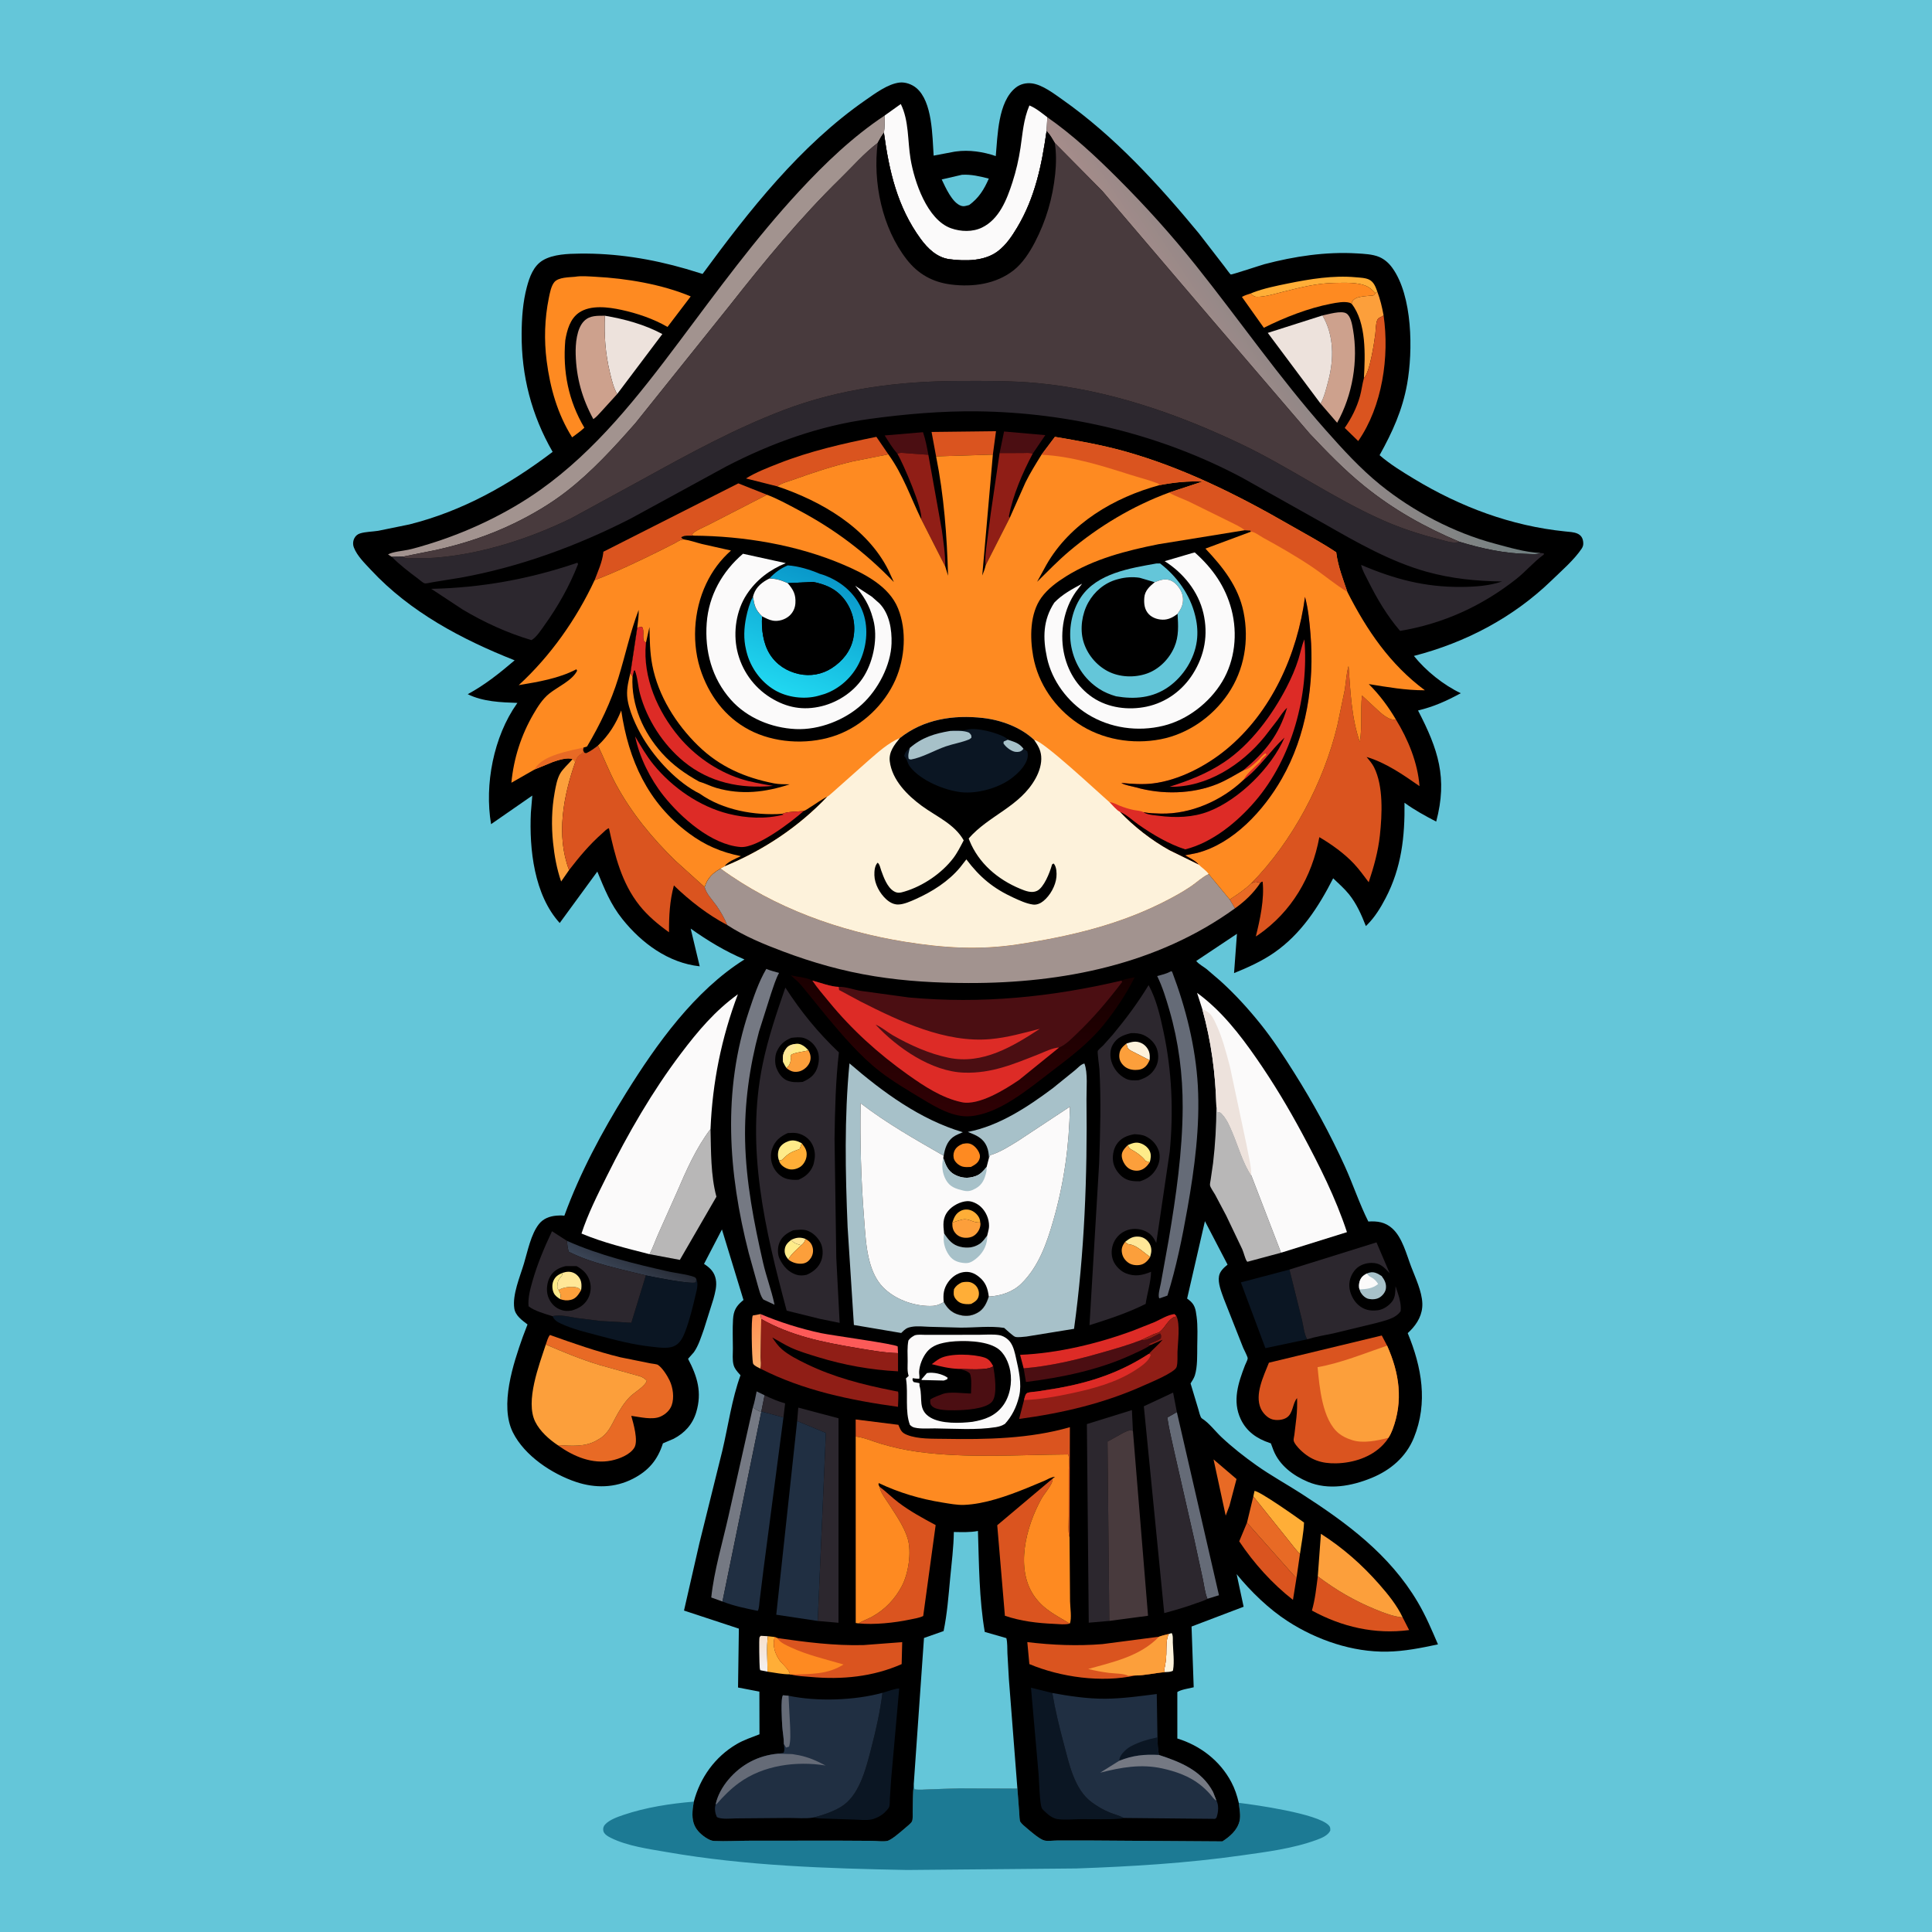 <svg version="1.1" xmlns="http://www.w3.org/2000/svg" style="display: block;" viewBox="0 0 2048 2048" width="1024" height="1024">
<defs>
	<linearGradient id="Gradient1" gradientUnits="userSpaceOnUse" x1="810.127" y1="1736.08" x2="807.797" y2="1768.99">
		<stop class="stop0" offset="0" stop-opacity="1" stop-color="rgb(246,225,206)"/>
		<stop class="stop1" offset="1" stop-opacity="1" stop-color="rgb(243,239,239)"/>
	</linearGradient>
	<linearGradient id="Gradient2" gradientUnits="userSpaceOnUse" x1="790.866" y1="1399.81" x2="813.176" y2="1442.17">
		<stop class="stop0" offset="0" stop-opacity="1" stop-color="rgb(255,144,84)"/>
		<stop class="stop1" offset="1" stop-opacity="1" stop-color="rgb(255,174,105)"/>
	</linearGradient>
	<linearGradient id="Gradient3" gradientUnits="userSpaceOnUse" x1="674.342" y1="1325.73" x2="661.316" y2="1353.21">
		<stop class="stop0" offset="0" stop-opacity="1" stop-color="rgb(38,42,52)"/>
		<stop class="stop1" offset="1" stop-opacity="1" stop-color="rgb(58,68,85)"/>
	</linearGradient>
	<linearGradient id="Gradient4" gradientUnits="userSpaceOnUse" x1="1024.66" y1="1019.63" x2="1006.77" y2="1179.75">
		<stop class="stop0" offset="0" stop-opacity="1" stop-color="rgb(22,0,0)"/>
		<stop class="stop1" offset="1" stop-opacity="1" stop-color="rgb(47,1,4)"/>
	</linearGradient>
	<linearGradient id="Gradient5" gradientUnits="userSpaceOnUse" x1="1433.61" y1="309.638" x2="1289.55" y2="405.585">
		<stop class="stop0" offset="0" stop-opacity="1" stop-color="rgb(114,128,129)"/>
		<stop class="stop1" offset="1" stop-opacity="1" stop-color="rgb(165,140,138)"/>
	</linearGradient>
	<linearGradient id="Gradient6" gradientUnits="userSpaceOnUse" x1="875.597" y1="610.12" x2="828.386" y2="734.767">
		<stop class="stop0" offset="0" stop-opacity="1" stop-color="rgb(9,152,202)"/>
		<stop class="stop1" offset="1" stop-opacity="1" stop-color="rgb(33,216,241)"/>
	</linearGradient>
</defs>
<path transform="translate(0,0)" fill="rgb(100,198,217)" d="M -0 -0 L 2048 0 L 2048 2048 L -0 2048 L -0 -0 z"/>
<path transform="translate(0,0)" fill="rgb(28,122,148)" d="M 968.614 1891.25 L 969.32 1896.78 C 974.634 1897.64 980.676 1896.93 986.085 1896.74 L 1017.04 1895.74 L 1078.48 1896.01 L 1080.46 1922.12 C 1080.62 1924.16 1080.63 1929.62 1081.56 1931.17 C 1082.93 1933.45 1086.76 1936.52 1088.81 1938.24 C 1092.79 1941.61 1102.09 1949.78 1107.17 1951.03 C 1110.52 1951.86 1116.81 1951.03 1120.45 1951.03 L 1159.06 1951.03 L 1295.82 1951.95 C 1303.81 1946.75 1311.53 1940.22 1313.94 1930.5 C 1315.44 1924.44 1313.81 1917.23 1313.15 1911.08 C 1331.36 1913.27 1396.17 1922.48 1408.29 1934.68 C 1410.41 1936.82 1410.12 1937.66 1410.17 1940.5 C 1407.65 1945.74 1400.94 1948.43 1395.76 1950.33 C 1370.07 1959.72 1342.7 1963.04 1315.79 1966.86 C 1257.75 1975.1 1199.61 1978.57 1141.06 1980.65 L 961.597 1982.27 C 876.92 1980.67 790.495 1977.88 706.918 1963.3 C 687.663 1959.94 665.278 1956.98 647.628 1948.26 C 644.628 1946.78 640.051 1944.24 639.5 1940.51 C 639.112 1937.88 639.732 1935.87 641.5 1933.96 C 646.097 1929 654.558 1926.04 660.922 1923.88 C 684.478 1915.88 710.756 1911.84 735.461 1909.81 L 734.372 1917 C 733.471 1926 733.893 1933.95 740.144 1941.15 C 743.617 1945.15 751.37 1951.25 756.824 1951.5 C 769.61 1952.08 782.95 1951.22 795.805 1951.23 L 888.604 1951.17 L 924.51 1951.37 C 929.325 1951.44 935.95 1952.38 940.5 1951.47 C 945.06 1950.55 955.469 1941.23 959.5 1937.83 C 961.291 1936.31 965.715 1932.82 966.745 1930.77 C 967.889 1928.49 967.438 1922.76 967.503 1920.19 C 967.737 1910.91 967.564 1901.48 968.504 1892.25 L 968.614 1891.25 z"/>
<path transform="translate(0,0)" fill="rgb(0,0,0)" d="M 735.461 1909.81 C 742.187 1884.28 757.961 1862.3 780.867 1848.84 C 788.388 1844.42 796.967 1841.59 805.08 1838.42 L 804.986 1793.18 L 782.35 1788.83 L 783.231 1726.42 L 725.074 1707.26 L 741.386 1635.89 L 765.672 1537.94 C 771.877 1511.77 775.764 1483 784.98 1457.81 L 783.974 1456.71 C 781.292 1453.74 778.808 1450.96 777.668 1447.03 C 776.178 1441.88 776.907 1435.03 776.891 1429.63 C 776.861 1419.36 776.419 1408.81 777.042 1398.57 C 777.584 1389.65 780.232 1384.68 786.891 1379.09 L 788.129 1378.06 L 765.283 1303.29 L 746.301 1339.8 L 747.564 1340.64 C 753.34 1344.56 757.379 1348.92 758.76 1356.06 C 760.133 1363.16 758.074 1370.21 756.265 1377 L 746.168 1409.07 C 743.259 1417.14 740.49 1426.47 735.469 1433.51 L 729.362 1440.41 C 739.2 1459.15 744.364 1475.9 738.036 1497.02 C 734.187 1509.86 725.817 1519.05 714.09 1525.17 L 702.732 1530 C 697.143 1547.62 687.479 1559.03 670.987 1567.51 C 651.876 1577.34 630.899 1577.69 610.761 1570.98 C 585.137 1562.44 556.076 1543.17 543.738 1518.52 C 529.35 1489.76 544.139 1445.42 554.132 1417.25 L 559.186 1403.98 C 553.446 1399.54 546.382 1394.75 545.192 1387 C 542.957 1372.45 551.223 1353.39 555.4 1339.46 C 559.337 1326.34 562.796 1308.3 571.31 1297.55 C 575.889 1291.77 582.487 1289.32 589.626 1288.65 C 592.584 1288.37 595.3 1288.31 598.242 1288.69 C 614.717 1243.43 638.073 1199.81 663.47 1158.96 C 695.911 1106.78 736.352 1050.16 789.165 1017.06 C 768.631 1008.34 750.295 997.232 732.148 984.363 L 741.714 1024.34 C 708.548 1020.75 680.195 999.854 659.807 974.344 C 647.107 958.454 640.849 942.451 633.18 923.911 L 593.317 978.427 C 566.194 948.616 560.938 900.128 562.739 861.528 L 564.262 843.328 L 520.556 873.644 C 513.434 831.687 523.229 780.782 547.957 745.847 L 548.476 745.117 C 530.799 744.516 511.988 743.848 495.819 735.872 C 514.262 725.896 529.666 713.48 545.542 699.974 C 489.467 677.753 434.819 648.87 393.25 604.187 C 386.85 597.307 378.634 589.384 375.177 580.5 C 373.906 577.235 374.068 573.791 375.594 570.636 C 376.826 568.088 379.036 566.245 381.744 565.423 C 387.677 563.622 394.752 563.649 400.949 562.665 L 434.026 555.903 C 490.379 541.736 539.89 513.892 585.817 479.007 C 563.443 440.136 552.646 398.323 552.954 353.538 C 553.068 337.068 554.239 320.213 558.492 304.251 C 561.325 293.616 565.466 281.907 575.423 275.961 C 586.36 269.429 602.125 269 614.546 268.836 C 652.819 268.332 690.526 274.398 727.278 285.045 L 744.779 290.376 C 794.111 223.189 848.444 153.985 917.595 106.035 C 927.73 99.007 941.107 88.966 953.594 87.507 C 959.684 86.796 966.793 89.406 971.42 93.326 C 988.549 107.841 988.251 144.248 989.703 164.977 L 1011.5 160.845 L 1013.27 160.582 C 1027.29 158.618 1042.24 160.858 1055.56 165.457 C 1057.59 143.519 1057.85 108.055 1076.64 92.971 C 1081.52 89.056 1087.83 87.579 1094 88.406 C 1105.05 89.886 1117.2 99.253 1126.09 105.5 C 1181.34 144.36 1228.02 195.498 1270.84 247.35 L 1297.88 282.353 C 1298.83 283.576 1304 290.802 1304.69 290.998 C 1305.77 291.302 1337.37 280.841 1340.54 280.005 C 1372.14 271.687 1405.5 266.648 1438.22 268.608 C 1445.73 269.058 1455.05 269.41 1462.05 272.406 C 1467.68 274.812 1472.26 278.913 1475.82 283.83 C 1497.5 313.689 1497.87 372.013 1491.62 406.967 C 1486.63 434.824 1476.04 458.046 1462.41 482.532 C 1473.42 492.09 1486.51 500.092 1498.96 507.62 C 1547.95 537.252 1601.74 557.514 1659.02 563.327 C 1667.9 564.228 1677.94 564.106 1678.34 575.799 C 1678.41 578.117 1677.78 579.869 1676.5 581.769 C 1668.55 593.602 1655.09 605.237 1644.76 615.245 C 1604.01 654.73 1553.49 681.193 1498.79 695.307 C 1511.52 711.206 1530.17 726.131 1548.49 734.838 C 1533.27 743.075 1520.09 749.046 1503.17 753.142 C 1524.47 794.191 1534.73 824.725 1522.42 870.925 C 1510.85 864.859 1499.38 858.692 1488.83 850.941 C 1489.29 886.913 1485.69 919.692 1468.81 952.052 C 1463.53 962.184 1457.55 971.988 1449.45 980.151 L 1447.87 981.664 C 1443.29 969.887 1438.03 957.97 1430.06 948.05 C 1425.13 941.913 1418.9 936.486 1413.21 931.041 C 1397.75 961.433 1379.16 990.077 1350.67 1009.87 C 1337.68 1018.9 1322.78 1025.59 1308.15 1031.54 L 1311.22 989.888 L 1268.07 1018.64 C 1270.54 1021.96 1275.62 1024.59 1278.93 1027.18 L 1293.77 1039.92 C 1309.28 1054 1323.07 1069.11 1336.18 1085.44 C 1349.26 1101.72 1360.61 1119.26 1371.75 1136.9 C 1391.74 1168.58 1409.89 1201.82 1425.42 1235.93 C 1434.24 1255.28 1440.96 1275.91 1450.49 1294.86 C 1460.19 1294.31 1468.24 1295.37 1475.86 1302.19 C 1486.54 1311.75 1490.94 1329.77 1495.96 1342.91 C 1500.45 1354.68 1507.26 1368.84 1507.73 1381.58 C 1508.15 1393.17 1502.66 1402.88 1494.65 1410.88 L 1492.24 1413.17 C 1507.12 1449.14 1513.94 1486.89 1498.73 1524.16 C 1490.39 1544.59 1473.96 1558.47 1453.89 1566.69 C 1432.74 1575.35 1408.07 1579.94 1386.35 1570.76 C 1370.77 1564.17 1356.37 1553.46 1349.92 1537.36 L 1347.16 1529.99 L 1345.94 1529.59 C 1332.44 1525.09 1321.42 1517.55 1315.21 1504.34 C 1306.14 1485.05 1312.6 1465.91 1319.75 1447.26 C 1320.45 1445.43 1322.52 1441.72 1322.62 1439.99 C 1322.73 1438.35 1318.69 1430.76 1317.84 1428.76 L 1297.22 1376.56 C 1294.72 1369.51 1290.82 1360.13 1292.23 1352.59 C 1293.17 1347.58 1297.43 1343.63 1301.28 1340.57 L 1277.27 1294.47 L 1258.39 1376.55 L 1259.74 1377.53 C 1266.71 1382.69 1267.38 1387.58 1268.47 1395.81 C 1269.8 1405.93 1269.25 1416.83 1269.13 1427.04 C 1269.02 1436.77 1269.48 1448.55 1266.64 1457.84 C 1265.72 1460.86 1263.72 1463.84 1262.05 1466.51 L 1270.19 1493.54 C 1270.86 1495.7 1272.29 1502.46 1273.96 1503.51 C 1281.88 1508.48 1288.12 1517.17 1294.98 1523.58 C 1306.51 1534.37 1318.85 1544.05 1331.72 1553.19 C 1347.14 1564.13 1363.73 1573.2 1379.62 1583.43 C 1427.9 1614.52 1473.02 1647.87 1502.76 1698.14 C 1511.29 1712.54 1517.72 1727.76 1524.31 1743.11 C 1506.58 1746.88 1488.69 1750.5 1470.5 1750.81 C 1433.55 1751.45 1396.06 1738.54 1365.23 1718.7 C 1345.16 1705.79 1325.95 1687.16 1310.89 1668.67 L 1318.29 1703.21 L 1263.09 1724.2 L 1265.37 1788.59 C 1260.49 1789.82 1252.05 1790.92 1248.02 1793.62 L 1248.03 1842.89 C 1272.24 1850.3 1293.17 1866.37 1305.18 1888.96 C 1308.95 1896.06 1311.34 1903.26 1313.15 1911.08 C 1313.81 1917.23 1315.44 1924.44 1313.94 1930.5 C 1311.53 1940.22 1303.81 1946.75 1295.82 1951.95 L 1159.06 1951.03 L 1120.45 1951.03 C 1116.81 1951.03 1110.52 1951.86 1107.17 1951.03 C 1102.09 1949.78 1092.79 1941.61 1088.81 1938.24 C 1086.76 1936.52 1082.93 1933.45 1081.56 1931.17 C 1080.63 1929.62 1080.62 1924.16 1080.46 1922.12 L 1078.48 1896.01 L 1017.04 1895.74 L 986.085 1896.74 C 980.676 1896.93 974.634 1897.64 969.32 1896.78 L 968.614 1891.25 L 968.504 1892.25 C 967.564 1901.48 967.737 1910.91 967.503 1920.19 C 967.438 1922.76 967.889 1928.49 966.745 1930.77 C 965.715 1932.82 961.291 1936.31 959.5 1937.83 C 955.469 1941.23 945.06 1950.55 940.5 1951.47 C 935.95 1952.38 929.325 1951.44 924.51 1951.37 L 888.604 1951.17 L 795.805 1951.23 C 782.95 1951.22 769.61 1952.08 756.824 1951.5 C 751.37 1951.25 743.617 1945.15 740.144 1941.15 C 733.893 1933.95 733.471 1926 734.372 1917 L 735.461 1909.81 z"/>
<path transform="translate(0,0)" fill="rgb(101,107,119)" d="M 798.043 1492.02 C 799.892 1486.53 800.847 1480.59 802.078 1474.93 L 810.499 1479.04 L 807.056 1496.18 L 806.965 1496.8 C 803.751 1495.47 800.982 1493.88 798.043 1492.02 z"/>
<path transform="translate(0,0)" fill="rgb(253,242,219)" d="M 1238.92 1732.11 L 1242 1731.13 C 1243.71 1733.51 1243.17 1738.22 1243.26 1741.22 C 1243.52 1750.02 1245.05 1761.61 1243.51 1770.17 L 1243.27 1771.17 C 1240.62 1772.45 1237.64 1772.35 1234.75 1772.54 L 1233.9 1770.91 C 1235.22 1765.07 1236.12 1759.44 1236.33 1753.44 C 1236.57 1746.59 1235.79 1738.28 1238.92 1732.11 z"/>
<path transform="translate(0,0)" fill="rgb(255,231,151)" d="M 1192.71 1316.39 C 1197.59 1312.6 1200.99 1310.35 1207.41 1310.91 C 1211.53 1311.26 1215.02 1313.43 1217.5 1316.7 C 1220 1319.99 1220.95 1324.11 1220.23 1328.17 L 1219.21 1332.43 C 1213.51 1328.61 1204.87 1320.02 1198.17 1319.29 C 1195.43 1318.99 1194.72 1318.27 1192.71 1316.39 z"/>
<path transform="translate(0,0)" fill="url(#Gradient1)" d="M 813.558 1772.03 L 805.884 1770.5 C 805.592 1769.49 805.467 1769.18 805.343 1768 C 805.007 1764.79 804.413 1736.97 805.15 1735.5 C 805.448 1734.9 806.05 1734.52 806.5 1734.03 L 813.975 1734.46 C 812.355 1746.9 813.666 1759.52 813.558 1772.03 z"/>
<path transform="translate(0,0)" fill="rgb(232,106,37)" d="M 1326.1 936.664 C 1330.02 934.832 1330.37 933.98 1334.67 935.625 L 1335.83 936.144 C 1328.61 946.926 1319.63 955.391 1309.1 962.929 L 1303.55 953.513 C 1311.45 948.43 1319.26 943.156 1326.1 936.664 z"/>
<path transform="translate(0,0)" fill="rgb(44,39,46)" d="M 810.499 1479.04 C 817.62 1482.46 824.648 1485.52 832.277 1487.65 L 830.477 1502.54 L 807.056 1496.18 L 810.499 1479.04 z"/>
<path transform="translate(0,0)" fill="rgb(252,159,59)" d="M 1219.21 1332.43 L 1218.19 1334 C 1215.66 1337.6 1212.44 1340.31 1207.99 1340.95 C 1203.69 1341.57 1198.98 1340.85 1195.5 1338.11 C 1191.9 1335.28 1189.78 1331.8 1189.19 1327.27 C 1188.61 1322.85 1190.15 1319.85 1192.71 1316.39 C 1194.72 1318.27 1195.43 1318.99 1198.17 1319.29 C 1204.87 1320.02 1213.51 1328.61 1219.21 1332.43 z"/>
<path transform="translate(0,0)" fill="rgb(255,174,55)" d="M 813.975 1734.46 L 821.167 1735.27 C 819.145 1744.12 820.836 1750.88 825.511 1758.64 C 828.243 1763.17 836.387 1769.28 837.268 1774.04 L 837.051 1774.84 C 829.473 1774.96 821.107 1773.04 813.558 1772.03 C 813.666 1759.52 812.355 1746.9 813.975 1734.46 z"/>
<path transform="translate(0,0)" fill="url(#Gradient2)" d="M 806.05 1450.78 L 802.512 1448.98 C 800.95 1448.02 798.564 1446.82 798.172 1444.98 C 796.993 1439.41 796.006 1397.68 797.976 1394.5 L 806.178 1392.97 L 806.926 1398.2 L 806.417 1438.24 C 806.353 1441.86 807.378 1447.5 806.05 1450.78 z"/>
<path transform="translate(0,0)" fill="rgb(254,138,33)" d="M 1020.56 1212.5 C 1022.45 1212.18 1024.59 1211.82 1026.5 1212.05 C 1030.88 1212.58 1034.53 1216.14 1036.74 1219.71 C 1038.25 1222.16 1039.29 1224.89 1038.54 1227.75 C 1037.24 1232.7 1033.44 1234.73 1029.21 1237.02 C 1026.41 1237.13 1023.28 1237.4 1020.55 1236.69 C 1017.02 1235.77 1013.3 1232.87 1011.67 1229.59 C 1010.37 1226.96 1010.42 1223.21 1011.51 1220.51 C 1013.23 1216.28 1016.52 1214.17 1020.56 1212.5 z"/>
<path transform="translate(0,0)" fill="rgb(232,106,37)" d="M 1286.41 1547.04 L 1310.77 1567.83 L 1303.27 1596.22 L 1299.29 1606.63 L 1286.41 1547.04 z"/>
<path transform="translate(0,0)" fill="rgb(167,193,201)" d="M 1448.88 1349.99 C 1452.01 1348.53 1455.15 1348.19 1458.5 1349.37 C 1460.62 1350.12 1462.67 1351.45 1464.58 1352.63 C 1467.67 1356.71 1469.91 1360.92 1469.06 1366.23 C 1468.48 1369.84 1465.58 1373.38 1462.56 1375.3 C 1459.3 1377.37 1454.74 1377.66 1451 1376.92 C 1447.48 1376.23 1444.32 1373.23 1442.5 1370.25 C 1441.84 1369.18 1441.52 1368.06 1441.17 1366.86 C 1440.2 1364.18 1440.5 1360.65 1441.4 1357.96 C 1442.73 1354.01 1445.33 1351.87 1448.88 1349.99 z"/>
<path transform="translate(0,0)" fill="rgb(251,250,250)" d="M 1441.17 1366.86 C 1440.2 1364.18 1440.5 1360.65 1441.4 1357.96 C 1442.73 1354.01 1445.33 1351.87 1448.88 1349.99 C 1450.42 1351.97 1451.29 1352.92 1453.56 1354.02 C 1456.72 1355.55 1459.05 1358.11 1460.87 1361.09 C 1454.92 1365.98 1448.56 1366.47 1441.17 1366.86 z"/>
<path transform="translate(0,0)" fill="rgb(75,14,18)" d="M 951.307 481.031 C 946.107 475.092 942.003 468.256 937.797 461.597 L 978.426 458.148 C 981.07 465.797 982.636 474.125 984.1 482.089 L 961.038 480.452 C 957.759 480.217 954.315 479.439 951.307 481.031 z"/>
<path transform="translate(0,0)" fill="rgb(75,14,18)" d="M 1059.61 480.294 L 1064.34 457.407 L 1108.06 461.265 C 1106.87 462.93 1094.78 480.944 1094.68 480.963 C 1091.66 479.664 1087.34 480.214 1084.04 480.222 L 1059.61 480.294 z"/>
<path transform="translate(0,0)" fill="rgb(255,174,55)" d="M 1326.01 311.039 L 1328.32 310.057 C 1339.99 305.621 1353.08 302.985 1365.28 300.5 C 1388.52 295.769 1413.23 291.722 1437 293.901 C 1441.49 294.313 1447.5 294.423 1451.53 296.49 C 1456.39 298.98 1458.28 304.303 1459.99 309.112 L 1458.06 310.75 C 1455.53 308.295 1452.89 305.501 1449.74 303.852 C 1440.13 298.823 1424.91 299.793 1414.21 299.94 C 1396.23 300.187 1378.27 304.795 1360.88 309.113 C 1352.18 311.274 1340.91 314.801 1332 314.649 C 1329.81 314.612 1328.25 313.316 1326.51 312.127 L 1326.01 311.039 z"/>
<path transform="translate(0,0)" fill="rgb(100,198,217)" d="M 1019.64 185.288 C 1029.34 184.656 1038.84 186.947 1048.18 189.33 C 1043.17 200.793 1037.59 209.892 1027.39 217.33 C 1024.22 218.103 1021.9 219.197 1018.68 218.103 C 1009.34 214.93 1002.21 198.549 998.249 190.229 L 1019.64 185.288 z"/>
<path transform="translate(0,0)" fill="rgb(255,174,55)" d="M 1328.58 1586.26 L 1329.81 1580.5 C 1334.37 1579.94 1375 1608.55 1382.33 1613.96 C 1381.94 1624.96 1379.49 1636.39 1378 1647.34 C 1373.21 1642.48 1369.05 1636.57 1364.67 1631.31 L 1328.58 1586.26 z"/>
<path transform="translate(0,0)" fill="rgb(252,90,88)" d="M 806.178 1392.97 C 826.783 1401.68 848.647 1408.54 870.53 1413.21 C 881.574 1415.57 948.654 1424.6 951.605 1427.29 L 951.933 1434.37 C 937.127 1434 921.93 1431.2 907.33 1428.74 C 871.837 1422.78 838.596 1416.04 806.926 1398.2 L 806.178 1392.97 z"/>
<path transform="translate(0,0)" fill="rgb(252,159,59)" d="M 1458.06 310.75 L 1459.99 309.112 C 1463.13 317.396 1465.05 325.49 1466.63 334.19 C 1464.46 336.427 1461.45 336.16 1460.09 339 C 1458.22 342.903 1458.46 349.66 1457.91 354 C 1456.66 363.839 1452.03 394.821 1445.8 400.869 C 1447.17 376.748 1448.59 342.038 1432.81 322.022 C 1433.33 314.273 1445.7 314.207 1451.59 313.529 C 1452.22 313.457 1455.5 313.362 1456 313.063 C 1456.88 312.532 1457.37 311.521 1458.06 310.75 z"/>
<path transform="translate(0,0)" fill="url(#Gradient3)" d="M 600.906 1315.31 C 635.326 1330.73 673.388 1339.94 710.098 1348.16 C 714.232 1349.09 735.788 1352.03 737.433 1354.68 L 738.149 1355.84 L 737.793 1359.45 C 730.972 1361.47 693.578 1353.82 684.633 1352 C 657.54 1345.14 627.86 1339.52 602.744 1326.83 C 601.837 1322.97 601.233 1319.27 600.906 1315.31 z"/>
<path transform="translate(0,0)" fill="rgb(252,159,59)" d="M 603.249 922.293 L 594.831 934.439 C 590.205 921.106 587.675 907.058 586.243 893.043 C 584.436 875.367 584.777 857.505 587.962 840 C 589.138 833.538 590.438 826.049 593.646 820.236 C 596.608 814.87 602.861 809.668 606.854 804.79 C 608.307 805.86 608.865 806.254 609.776 807.866 C 597.218 843.683 589.288 885.688 603.249 922.293 z"/>
<path transform="translate(0,0)" fill="rgb(218,84,31)" d="M 1321.87 1614.09 L 1372.49 1671.13 L 1374.57 1671.18 L 1370.6 1695.93 C 1348.57 1678.74 1329.13 1657.08 1313.63 1633.88 L 1321.87 1614.09 z"/>
<path transform="translate(0,0)" fill="rgb(218,84,31)" d="M 992.288 483.782 L 987.5 457.887 L 1055.81 457.099 L 1052.47 481.9 L 992.288 483.782 z"/>
<path transform="translate(0,0)" fill="rgb(232,106,37)" d="M 1321.87 1614.09 L 1328.58 1586.26 L 1364.67 1631.31 C 1369.05 1636.57 1373.21 1642.48 1378 1647.34 L 1374.57 1671.18 L 1372.49 1671.13 L 1321.87 1614.09 z"/>
<path transform="translate(0,0)" fill="rgb(75,14,18)" d="M 1209.76 1420.49 L 1210.63 1420.59 C 1217.06 1420.96 1223.84 1415.83 1229.75 1413.49 C 1231.21 1415.83 1230.93 1415.98 1230.51 1418.75 C 1227.92 1420.9 1223.61 1422.31 1220.45 1423.63 C 1218.47 1424.46 1219.33 1424.02 1217.35 1425.41 L 1219.97 1425.67 C 1213.45 1430.04 1206.19 1433.05 1199.08 1436.33 C 1164.78 1452.15 1124.92 1460.36 1087.57 1464.95 L 1085.11 1450.51 C 1113.08 1448.13 1140.11 1441.79 1167 1434.09 C 1181.43 1429.96 1195.74 1425.92 1209.76 1420.49 z"/>
<path transform="translate(0,0)" fill="rgb(218,84,31)" d="M 1466.63 334.19 C 1473.04 377.933 1465.3 430.866 1439.76 467.533 L 1425.47 453.607 C 1432.64 443.193 1438.19 432.276 1441.61 420.062 C 1443.38 413.723 1444.03 407.167 1445.8 400.869 C 1452.03 394.821 1456.66 363.839 1457.91 354 C 1458.46 349.66 1458.22 342.903 1460.09 339 C 1461.45 336.16 1464.46 336.427 1466.63 334.19 z"/>
<path transform="translate(0,0)" fill="rgb(221,43,38)" d="M 1085.11 1450.51 L 1081.36 1436.18 C 1121.35 1434.53 1164.06 1424.23 1201.45 1410.38 L 1224.23 1401.32 C 1230.64 1398.39 1237.97 1393.73 1245 1392.95 L 1247.01 1395.02 L 1246 1396 L 1245.05 1395.86 C 1237.79 1399.3 1235.48 1406.69 1229.77 1411.51 C 1228.11 1412.91 1225.09 1413.41 1223.1 1414.25 L 1209.76 1420.49 C 1195.74 1425.92 1181.43 1429.96 1167 1434.09 C 1140.11 1441.79 1113.08 1448.13 1085.11 1450.51 z"/>
<path transform="translate(0,0)" fill="rgb(144,30,22)" d="M 951.307 481.031 C 954.315 479.439 957.759 480.217 961.038 480.452 L 984.1 482.089 L 998.29 561.294 C 1000.06 574.289 1002.11 587.252 1001.97 600.414 L 976.486 550.287 C 978.579 540.368 957.416 491.284 951.307 481.031 z"/>
<path transform="translate(0,0)" fill="rgb(144,30,22)" d="M 1059.61 480.294 L 1084.04 480.222 C 1087.34 480.214 1091.66 479.664 1094.68 480.963 C 1083.99 501.08 1073.66 525.005 1069.46 547.437 L 1070.4 548.882 L 1044.85 599.195 C 1043.87 592.588 1045.04 584.846 1045.79 578.208 L 1050.22 544.34 L 1059.61 480.294 z"/>
<path transform="translate(0,0)" fill="rgb(117,121,131)" d="M 798.043 1492.02 C 800.982 1493.88 803.751 1495.47 806.965 1496.8 L 765.823 1697.66 L 753.957 1693.4 C 757.002 1664.68 765.831 1635.56 772.161 1607.39 L 798.043 1492.02 z"/>
<path transform="translate(0,0)" fill="rgb(101,107,119)" d="M 1279.91 1694.79 C 1277.28 1688.49 1276.41 1680.23 1274.97 1673.52 L 1265.76 1631 L 1244.93 1539.53 C 1242.31 1527.27 1239.22 1515.06 1237.39 1502.65 L 1247.53 1496.9 L 1292.17 1691.03 L 1279.91 1694.79 z"/>
<path transform="translate(0,0)" fill="rgb(218,84,31)" d="M 1396.92 1670.93 C 1416.3 1685.56 1435.48 1696.77 1458 1706.01 C 1467.21 1709.79 1476.9 1713.62 1486.88 1714.53 L 1493.73 1727.95 C 1457.47 1732.72 1422.6 1724.68 1390.69 1707.25 C 1394.12 1695.45 1395.34 1683.09 1396.92 1670.93 z"/>
<path transform="translate(0,0)" fill="rgb(205,161,141)" d="M 1401.86 334.403 C 1407.84 333.217 1421.8 328.911 1427.19 332.223 C 1431.91 335.125 1433.35 344.216 1434.23 349.244 C 1440.02 382.449 1433.71 418.829 1417.43 448.179 L 1399.86 427.84 C 1403.7 421.177 1406.03 411.337 1408.02 403.831 C 1414.15 380.727 1414.23 355.46 1401.86 334.403 z"/>
<path transform="translate(0,0)" fill="rgb(218,84,31)" d="M 823.956 515.549 L 790.764 507.18 C 801.381 500.591 813.526 495.936 825.128 491.363 C 858.911 478.049 893.521 470.261 928.996 463.06 L 941.689 481.628 L 903.574 489.18 C 882.34 494.23 861.49 501.085 840.984 508.5 C 835.58 510.454 828.471 512.033 823.956 515.549 z"/>
<path transform="translate(0,0)" fill="rgb(237,226,220)" d="M 641.218 334.676 C 662.339 338.28 683.124 343.932 702.126 354.107 L 654.205 417.736 C 650.329 410.851 648.429 402.824 646.601 395.193 C 641.657 374.561 640.331 355.767 641.218 334.676 z"/>
<path transform="translate(0,0)" fill="rgb(254,138,33)" d="M 1326.01 311.039 L 1326.51 312.127 C 1328.25 313.316 1329.81 314.612 1332 314.649 C 1340.91 314.801 1352.18 311.274 1360.88 309.113 C 1378.27 304.795 1396.23 300.187 1414.21 299.94 C 1424.91 299.793 1440.13 298.823 1449.74 303.852 C 1452.89 305.501 1455.53 308.295 1458.06 310.75 C 1457.37 311.521 1456.88 312.532 1456 313.063 C 1455.5 313.362 1452.22 313.457 1451.59 313.529 C 1445.7 314.207 1433.33 314.273 1432.81 322.022 C 1431.59 321.323 1431.57 321.19 1430.43 320.864 C 1424.84 319.269 1416.62 320.882 1411 321.962 C 1386.82 326.608 1361.69 336.491 1339.73 347.474 L 1316.48 314.738 C 1319.5 313.01 1322.71 312.089 1326.01 311.039 z"/>
<path transform="translate(0,0)" fill="rgb(252,159,59)" d="M 1396.92 1670.93 L 1400.23 1625.9 C 1423.57 1640.83 1443.7 1658.54 1461.98 1679.33 C 1471.26 1689.89 1480.88 1701.73 1486.88 1714.53 C 1476.9 1713.62 1467.21 1709.79 1458 1706.01 C 1435.48 1696.77 1416.3 1685.56 1396.92 1670.93 z"/>
<path transform="translate(0,0)" fill="rgb(205,161,141)" d="M 654.205 417.736 L 637.656 435.923 C 634.957 438.758 632.241 442.181 628.958 444.292 C 617.09 422.47 610.944 400.558 610.249 375.711 C 609.949 364.95 611.127 348.284 619.229 340.23 C 625.302 334.193 633.289 334.755 641.218 334.676 C 640.331 355.767 641.657 374.561 646.601 395.193 C 648.429 402.824 650.329 410.851 654.205 417.736 z"/>
<path transform="translate(0,0)" fill="rgb(237,226,220)" d="M 1399.86 427.84 L 1343.89 352.874 L 1401.86 334.403 C 1414.23 355.46 1414.15 380.727 1408.02 403.831 C 1406.03 411.337 1403.7 421.177 1399.86 427.84 z"/>
<path transform="translate(0,0)" fill="rgb(11,22,35)" d="M 1385.78 1419.71 L 1341.38 1429.09 L 1315.37 1359.38 L 1366.88 1345.79 L 1380.13 1399.11 C 1381.58 1404.95 1382.5 1414.86 1385.78 1419.71 z"/>
<path transform="translate(0,0)" fill="rgb(218,84,31)" d="M 932.251 1575.91 C 939.256 1581.11 945.362 1587.34 952.29 1592.62 C 964.547 1601.96 978.297 1609.38 991.838 1616.66 L 978.642 1713.04 C 974.541 1715.06 969.116 1715.86 964.628 1716.79 C 947.997 1720.27 926.937 1722.5 909.992 1720.87 C 914.619 1718.03 919.757 1716.34 924.516 1713.73 C 938.153 1706.25 948.858 1694.9 956.047 1681.18 C 963.044 1667.83 966.525 1645.12 962.117 1630.72 C 958.295 1618.24 949.997 1606.42 943.013 1595.48 C 939.634 1590.18 934.361 1583.57 932.676 1577.6 L 932.251 1575.91 z"/>
<path transform="translate(0,0)" fill="rgb(11,22,35)" d="M 935.433 1794.46 C 938.723 1793.61 950.718 1789.19 953.194 1789.97 L 944.69 1885.63 L 943.286 1906.43 C 943.144 1909.03 943.443 1913.28 942.428 1915.66 C 941.747 1917.26 939.263 1919.85 938.025 1921.08 C 934.583 1924.52 928.804 1927.58 924.057 1928.63 C 918.469 1929.87 910.789 1928.94 905.02 1928.79 L 868.5 1927.6 L 861.81 1926.76 C 872.292 1924.14 886.16 1919.57 894.839 1913.04 C 912.301 1899.9 918.762 1871.68 923.966 1851.58 C 928.82 1832.83 933.061 1813.7 935.433 1794.46 z"/>
<path transform="translate(0,0)" fill="rgb(184,183,183)" d="M 688.512 1329.49 C 692.139 1322.58 694.723 1314.87 697.924 1307.72 L 717.458 1263.96 C 727.593 1240.4 737.635 1217.37 753.17 1196.79 C 753.774 1220.07 753.315 1246.1 759.44 1268.56 L 720.679 1335.53 L 688.512 1329.49 z"/>
<path transform="translate(0,0)" fill="rgb(218,84,31)" d="M 1115.89 1567.29 L 1115.78 1568.77 C 1115.16 1574.39 1107.11 1583.11 1104.11 1588.5 C 1087.66 1618.01 1075.47 1663.48 1097.12 1693.02 C 1107.18 1706.74 1120.12 1712.53 1134.03 1721.07 C 1129 1722.48 1122.86 1721.6 1117.65 1721.38 C 1099.62 1720.63 1082.4 1718.56 1065.24 1712.8 L 1057.11 1616.82 L 1115.89 1567.29 z"/>
<path transform="translate(0,0)" fill="rgb(218,84,31)" d="M 821.167 1735.27 L 823.902 1736.39 C 854.299 1740.76 884.509 1744.64 915.297 1743.85 L 956.374 1740.74 L 955.794 1764.03 C 925.289 1777.53 892.4 1780.66 859.387 1777.64 C 852.763 1777.03 845.087 1776.83 838.707 1775.09 L 837.051 1774.84 L 837.268 1774.04 C 836.387 1769.28 828.243 1763.17 825.511 1758.64 C 820.836 1750.88 819.145 1744.12 821.167 1735.27 z"/>
<path transform="translate(0,0)" fill="rgb(254,138,33)" d="M 821.167 1735.27 L 823.902 1736.39 L 825.138 1737.99 C 828.208 1741.77 833.659 1744.14 838 1746.16 C 855.837 1754.48 875.367 1758.9 894.173 1764.43 C 876.935 1775.44 858.418 1774.42 838.707 1775.09 L 837.051 1774.84 L 837.268 1774.04 C 836.387 1769.28 828.243 1763.17 825.511 1758.64 C 820.836 1750.88 819.145 1744.12 821.167 1735.27 z"/>
<path transform="translate(0,0)" fill="rgb(218,84,31)" d="M 630.278 615.051 C 633.725 605.933 638.49 595.579 639.507 585.896 L 639.591 584.875 L 782.656 512.399 L 813.091 524.471 L 751.248 556.236 C 746.698 558.653 736.332 562.577 733.514 566.57 L 734.999 567.816 C 730.631 567.918 725.931 567.161 722.207 569.5 C 723.228 571.205 723.339 571.017 725.01 571.84 C 720.74 572.135 718.621 574.04 715 576.003 L 698.594 584.28 C 675.955 595.459 653.918 606.013 630.278 615.051 z"/>
<path transform="translate(0,0)" fill="rgb(218,84,31)" d="M 907.07 1522.77 L 907.044 1504.69 L 952.305 1510.36 L 952.881 1511.75 C 955.025 1516.76 956.302 1518.93 961.469 1521.01 C 973.084 1525.68 988.979 1525.02 1001.37 1525.24 C 1045.29 1526.03 1091.64 1525.17 1134.12 1512.87 L 1133.76 1629.55 C 1131.8 1622.81 1132.88 1614.12 1132.86 1607.02 L 1132.91 1557.71 C 1132.92 1553.22 1133.88 1545.86 1132.34 1541.75 C 1079.41 1542.1 1025.58 1546.09 973 1538.98 C 959.601 1537.16 946.328 1534.18 933.37 1530.32 C 924.827 1527.78 915.892 1523.72 907.07 1522.77 z"/>
<path transform="translate(0,0)" fill="rgb(44,39,46)" d="M 845.019 1506.33 L 846.213 1492.13 L 888.875 1503.44 L 888.843 1720.21 L 866.818 1718.29 L 875.459 1518.96 L 845.019 1506.33 z"/>
<path transform="translate(0,0)" fill="rgb(11,22,35)" d="M 1191.21 1927.14 C 1189.94 1927.48 1188.82 1927.77 1187.5 1927.88 C 1173.9 1928.98 1159.53 1928.24 1145.81 1928.35 C 1137.87 1928.42 1128.32 1929.47 1120.5 1928.22 C 1117.1 1927.68 1113.12 1925.28 1110.58 1923 C 1108.76 1921.37 1105.98 1919.12 1104.61 1917.14 C 1102.05 1913.46 1101.5 1886.69 1100.91 1880.17 L 1092.88 1789.04 L 1115.5 1794.65 C 1118.47 1812.58 1122.83 1830.3 1127.49 1847.86 C 1133.13 1869.07 1138.69 1896.97 1157.38 1910.55 C 1163.17 1914.76 1169.43 1918.49 1176.06 1921.21 C 1181.04 1923.25 1186.51 1924.52 1191.21 1927.14 z"/>
<path transform="translate(0,0)" fill="rgb(218,84,31)" d="M 1228.66 1734.98 C 1231.96 1733.72 1235.5 1732.98 1238.92 1732.11 C 1235.79 1738.28 1236.57 1746.59 1236.33 1753.44 C 1236.12 1759.44 1235.22 1765.07 1233.9 1770.91 L 1234.75 1772.54 C 1224.43 1773.39 1213.63 1776.05 1203.36 1776.11 C 1167.77 1783.95 1124.36 1777.93 1091.17 1764.01 L 1088.99 1740.69 C 1115.4 1743.89 1142.13 1744.97 1168.68 1742.81 L 1228.66 1734.98 z"/>
<path transform="translate(0,0)" fill="rgb(252,159,59)" d="M 1228.66 1734.98 C 1231.96 1733.72 1235.5 1732.98 1238.92 1732.11 C 1235.79 1738.28 1236.57 1746.59 1236.33 1753.44 C 1236.12 1759.44 1235.22 1765.07 1233.9 1770.91 L 1234.75 1772.54 C 1224.43 1773.39 1213.63 1776.05 1203.36 1776.11 C 1200.88 1775.85 1198.47 1776.2 1196 1776.47 C 1191.69 1773.9 1181.03 1774 1175.78 1773.35 C 1168.28 1772.42 1160.87 1770.96 1153.52 1769.22 C 1180.88 1761.47 1207.99 1756.02 1228.66 1734.98 z"/>
<path transform="translate(0,0)" fill="rgb(144,30,22)" d="M 1247.01 1395.02 C 1251.31 1403.68 1248.51 1423.13 1248.19 1433 C 1248.02 1438.02 1248.63 1444.27 1247.25 1449.04 C 1245.53 1454.99 1218.11 1466.12 1212.43 1468.68 C 1170.38 1487.66 1125.81 1498.04 1080.32 1504.13 L 1085.51 1484.11 C 1086.06 1482.01 1086.83 1477.32 1089.2 1476.5 C 1092.04 1475.52 1096.46 1475.45 1099.5 1475.01 L 1121.31 1471.53 C 1156.77 1465.16 1187.49 1454.85 1217.81 1435.14 C 1222.45 1429.96 1227.86 1425.56 1232.5 1420.14 L 1219.97 1425.67 L 1217.35 1425.41 C 1219.33 1424.02 1218.47 1424.46 1220.45 1423.63 C 1223.61 1422.31 1227.92 1420.9 1230.51 1418.75 C 1230.93 1415.98 1231.21 1415.83 1229.75 1413.49 C 1223.84 1415.83 1217.06 1420.96 1210.63 1420.59 L 1209.76 1420.49 L 1223.1 1414.25 C 1225.09 1413.41 1228.11 1412.91 1229.77 1411.51 C 1235.48 1406.69 1237.79 1399.3 1245.05 1395.86 L 1246 1396 L 1247.01 1395.02 z"/>
<path transform="translate(0,0)" fill="rgb(221,43,38)" d="M 1217.81 1435.14 L 1219.81 1436 C 1218.27 1442.92 1208.75 1449.03 1202.94 1452.76 C 1182.98 1465.58 1158.77 1472.05 1135.79 1476.96 C 1119.46 1480.45 1102.21 1483.55 1085.51 1484.11 C 1086.06 1482.01 1086.83 1477.32 1089.2 1476.5 C 1092.04 1475.52 1096.46 1475.45 1099.5 1475.01 L 1121.31 1471.53 C 1156.77 1465.16 1187.49 1454.85 1217.81 1435.14 z"/>
<path transform="translate(0,0)" fill="rgb(44,39,46)" d="M 1175.9 1718.23 L 1154.12 1720.13 L 1152.14 1509.57 L 1199.87 1494.76 L 1200.94 1516.69 C 1196.94 1515.27 1193.72 1517.48 1190.04 1519.24 L 1174.02 1528.13 L 1175.9 1718.23 z"/>
<path transform="translate(0,0)" fill="rgb(101,107,119)" d="M 1241.45 1029.5 L 1242.5 1030.09 C 1257.04 1068.41 1267.43 1109.88 1269.75 1150.91 C 1272.18 1193.99 1266.27 1238.43 1258.78 1280.78 C 1253.32 1311.7 1246.91 1343.38 1237.52 1373.37 L 1229.5 1376.2 L 1228.78 1376.15 C 1227.21 1372.88 1229.82 1364.32 1230.55 1360.32 L 1238.89 1314.07 C 1246.65 1267.8 1253.48 1221.02 1253.68 1174 C 1253.83 1139 1249.35 1104.35 1239.6 1070.73 C 1236.02 1058.4 1232.32 1046.21 1226.66 1034.66 C 1231.45 1033.37 1236.32 1032.26 1240.72 1029.91 L 1241.45 1029.5 z"/>
<path transform="translate(0,0)" fill="rgb(11,22,35)" d="M 684.633 1352 C 693.578 1353.82 730.972 1361.47 737.793 1359.45 L 738.149 1355.84 C 740.54 1361.12 738.601 1367.37 737.339 1372.78 C 734.349 1385.59 731.045 1399.13 726.386 1411.44 C 724.006 1417.73 720.789 1424.38 714.171 1427.14 C 707.572 1429.89 698.303 1428.36 691.398 1427.64 C 671.49 1425.58 652.802 1420.64 633.557 1415.53 C 620.647 1412.09 607.055 1408.88 594.892 1403.24 C 590.542 1401.23 587.78 1399.62 585.721 1395.21 C 592.772 1393.12 604.307 1396 611.491 1397.16 L 636.133 1400.24 L 669.245 1402.19 L 684.633 1352 z"/>
<path transform="translate(0,0)" fill="rgb(117,121,131)" d="M 812.315 1027.07 C 816.519 1028.92 821.414 1029.99 825.822 1031.35 C 822.231 1037.86 819.947 1045.78 817.491 1052.79 L 804.6 1093.44 C 794.466 1130.75 788.99 1170.64 789.853 1209.37 C 790.824 1252.95 799.195 1296.16 808.898 1338.53 C 812.266 1353.24 817.727 1367.5 820.847 1382.18 L 821.027 1383.06 L 809.228 1377.57 C 806.113 1373.97 804.633 1367.05 803.247 1362.47 L 793.652 1328.07 C 771.943 1243.3 765.69 1156.11 793.845 1072 C 798.905 1056.88 804.179 1040.83 812.315 1027.07 z"/>
<path transform="translate(0,0)" fill="rgb(184,183,183)" d="M 1289.43 1173.26 C 1290.8 1175.12 1290.43 1176.51 1290.5 1178.76 C 1294.12 1178.94 1294.14 1179.4 1296.52 1182.14 C 1300.93 1187.2 1303.68 1193.9 1306.31 1200.02 C 1312.71 1214.93 1317.49 1232.74 1326.49 1246.13 L 1358 1327.93 L 1322.32 1337.54 L 1321.52 1336.75 C 1319.49 1333.16 1318.53 1328.03 1316.79 1324.13 L 1299.84 1288.62 L 1287.98 1266.22 C 1286.47 1263.48 1283.4 1259.49 1282.7 1256.7 C 1282.36 1255.34 1283.14 1252.04 1283.36 1250.5 L 1285.9 1232.94 C 1288.24 1212.97 1289.37 1193.33 1289.43 1173.26 z"/>
<path transform="translate(0,0)" fill="rgb(232,106,37)" d="M 578.589 1425.23 C 579.745 1422.05 580.761 1417.68 582.99 1415.12 C 607.606 1423.92 632.312 1432.63 657.744 1438.81 L 689.587 1445.23 C 691.258 1445.57 696.156 1445.99 697.452 1446.84 C 702.182 1449.98 707.312 1458.21 709.781 1463.32 C 713.422 1470.85 714.88 1481.6 712.024 1489.64 C 710.09 1495.08 705.37 1499.3 700.181 1501.62 C 691.493 1505.5 678.263 1502.05 669.179 1500.85 C 671.355 1508.59 676.845 1527.24 672.459 1534.53 C 667.909 1542.1 656.38 1546.52 648.07 1548.24 C 627.904 1552.41 608.049 1543.88 591.898 1532.44 L 591.115 1531.86 C 604.958 1532.57 619.876 1534.17 632.32 1527 L 634 1526.03 L 635.244 1525.32 C 644.337 1519.95 647.904 1511.38 652.593 1502.55 C 656.623 1494.96 661.766 1486.66 667.84 1480.57 C 672.356 1476.03 684.119 1469.49 685.616 1463.5 C 683.339 1461.41 681.513 1459.98 678.553 1459.01 L 635.229 1446.88 C 615.38 1440.79 597.536 1433.43 578.589 1425.23 z"/>
<path transform="translate(0,0)" fill="rgb(44,39,46)" d="M 612.095 596.5 L 612.754 598.031 C 603.574 621.42 591.638 642.592 577.008 663 C 573.559 667.811 568.556 675.724 563.327 678.556 C 537.552 670.874 513.621 659.913 490.496 646.176 L 458.584 625.131 L 456.98 624.204 C 510.237 623.133 561.787 613.73 612.095 596.5 z"/>
<path transform="translate(0,0)" fill="rgb(144,30,22)" d="M 806.926 1398.2 C 838.596 1416.04 871.837 1422.78 907.33 1428.74 C 921.93 1431.2 937.127 1434 951.933 1434.37 L 951.957 1453.66 C 922.984 1452.16 894.508 1447.05 866.78 1438.5 C 857.187 1435.54 847.322 1432.64 838.183 1428.45 C 831.513 1425.39 825.134 1421.26 818.641 1417.81 C 821.75 1422.37 824.768 1426.75 828.977 1430.38 C 836.209 1436.62 846.39 1441.72 855 1445.89 C 884.07 1459.98 914.43 1467.78 946 1474.01 L 951.035 1475.02 C 951.34 1475.09 951.8 1474.94 951.949 1475.21 C 952.81 1476.79 951.902 1488.84 951.894 1491.3 C 901.922 1484.41 851.297 1474 806.05 1450.78 C 807.378 1447.5 806.353 1441.86 806.417 1438.24 L 806.926 1398.2 z"/>
<path transform="translate(0,0)" fill="url(#Gradient4)" d="M 1189.01 1039.43 C 1192.78 1037.64 1198.62 1036.98 1202.78 1035.95 C 1193.97 1053.69 1181.95 1071.57 1169.44 1086.94 C 1153.64 1106.37 1133.53 1121.29 1113.78 1136.39 C 1090.16 1154.44 1059.16 1180.71 1028.48 1183.24 C 1010.68 1184.71 992.405 1173.92 977.695 1165 C 962.654 1155.89 946.33 1146.37 932.5 1135.61 C 911.731 1119.45 893.275 1097.81 876.43 1077.64 L 853.528 1049.5 C 850.572 1046.05 847.505 1041.86 843.996 1039 L 838.335 1033.89 C 844.675 1035.4 854.288 1036.1 859.971 1038.85 L 861.112 1039.44 C 866.444 1047.42 872.888 1054.73 878.961 1062.15 C 903.089 1091.63 931.125 1116.94 962.153 1139.01 C 979.497 1151.34 998.395 1163.92 1019.54 1168.39 C 1037.68 1172.22 1065.57 1154.74 1080.16 1144.84 L 1122.72 1110.39 L 1122.92 1110.44 C 1130.15 1107.31 1136.18 1100.85 1141.82 1095.48 C 1159.39 1078.75 1174.8 1060.37 1189.48 1041.08 L 1189.01 1039.43 z"/>
<path transform="translate(0,0)" fill="rgb(44,39,46)" d="M 1366.88 1345.79 L 1459.14 1316.97 L 1473.1 1349.63 C 1467.02 1343.37 1463.39 1338.73 1454 1338.74 C 1447.93 1338.75 1441.29 1340.91 1437.08 1345.46 C 1432.53 1350.38 1430.07 1356.76 1430.34 1363.5 C 1430.63 1370.48 1434.54 1378.66 1439.8 1383.22 C 1445.98 1388.6 1452.43 1389.91 1460.42 1388.94 C 1466.37 1388.21 1472.23 1384.22 1475.81 1379.5 C 1479.19 1375.04 1479.16 1368.81 1479.35 1363.48 L 1481.91 1371.24 C 1483.84 1377 1485.48 1383.86 1484.72 1389.91 C 1479.33 1397.94 1467.56 1399.95 1458.74 1402.48 L 1413.63 1413.41 C 1404.43 1415.36 1394.74 1416.87 1385.78 1419.71 C 1382.5 1414.86 1381.58 1404.95 1380.13 1399.11 L 1366.88 1345.79 z"/>
<path transform="translate(0,0)" fill="rgb(32,47,66)" d="M 807.056 1496.18 L 830.477 1502.54 L 809.485 1662.52 L 805.213 1697 C 804.844 1699.74 804.775 1705.45 803.21 1707.57 C 790.843 1705.02 777.572 1702.37 765.823 1697.66 L 806.965 1496.8 L 807.056 1496.18 z"/>
<path transform="translate(0,0)" fill="rgb(72,58,61)" d="M 1175.9 1718.23 L 1174.02 1528.13 L 1190.04 1519.24 C 1193.72 1517.48 1196.94 1515.27 1200.94 1516.69 L 1216.98 1712.78 L 1175.9 1718.23 z"/>
<path transform="translate(0,0)" fill="rgb(32,47,66)" d="M 845.019 1506.33 L 875.459 1518.96 L 866.818 1718.29 L 822.869 1711.67 L 845.019 1506.33 z"/>
<path transform="translate(0,0)" fill="rgb(44,39,46)" d="M 585.721 1395.21 C 578.171 1392.92 566.427 1389.61 560.295 1384.72 C 559.474 1376.02 561.989 1366.66 564.373 1358.31 C 569.672 1339.73 576.913 1322.59 585.144 1305.15 L 600.906 1315.31 C 601.233 1319.27 601.837 1322.97 602.744 1326.83 C 627.86 1339.52 657.54 1345.14 684.633 1352 L 669.245 1402.19 L 636.133 1400.24 L 611.491 1397.16 C 604.307 1396 592.772 1393.12 585.721 1395.21 z"/>
<path transform="translate(0,0)" fill="rgb(0,0,0)" d="M 599.731 1342.11 L 611.118 1342.1 C 618.294 1346.06 623.183 1350.72 625.398 1358.91 C 626.975 1364.74 626.085 1371.79 623.047 1376.99 C 619.095 1383.76 613.464 1387.01 606.117 1389.19 C 601.165 1389.98 597.346 1389.8 592.696 1387.69 C 586.985 1385.1 582.901 1380.07 580.918 1374.16 C 578.721 1367.61 579.847 1358.86 583.323 1352.93 C 587.012 1346.63 592.898 1343.73 599.731 1342.11 z"/>
<path transform="translate(0,0)" fill="rgb(254,235,137)" d="M 593.715 1377.1 C 590.984 1375.26 588.405 1373.62 586.978 1370.54 C 585.237 1366.79 585 1361.65 586.621 1357.82 C 588.578 1353.19 591.712 1351.25 596.153 1349.32 C 595.954 1351.46 596.258 1351.5 594.769 1353.21 C 591.112 1357.42 590.929 1359.55 590.734 1364.97 L 592.117 1367.47 C 594.141 1371.6 595.079 1372.47 593.715 1377.1 z"/>
<path transform="translate(0,0)" fill="rgb(252,159,59)" d="M 592.117 1367.47 C 597.184 1364.41 605.544 1363.33 611.376 1364.72 C 613.275 1365.17 614.575 1366.35 616.018 1367.59 C 613.248 1372.19 610.762 1376.54 605.197 1377.89 C 600.965 1378.91 597.79 1378.47 593.715 1377.1 C 595.079 1372.47 594.141 1371.6 592.117 1367.47 z"/>
<path transform="translate(0,0)" fill="rgb(255,231,151)" d="M 596.153 1349.32 C 600.583 1347.84 604.987 1347.45 609.224 1349.86 C 612.536 1351.74 615.212 1355.27 616.004 1359 C 616.61 1361.86 616.432 1364.73 616.018 1367.59 C 614.575 1366.35 613.275 1365.17 611.376 1364.72 C 605.544 1363.33 597.184 1364.41 592.117 1367.47 L 590.734 1364.97 C 590.929 1359.55 591.112 1357.42 594.769 1353.21 C 596.258 1351.5 595.954 1351.46 596.153 1349.32 z"/>
<path transform="translate(0,0)" fill="rgb(254,138,33)" d="M 609.478 293.4 C 615.954 292.239 624.342 293.034 631.01 293.376 C 663.984 295.064 701.733 301.361 732.191 314.212 L 707.582 346.575 C 692.912 337.999 675.186 332.025 658.606 328.457 C 644.884 325.504 626.05 322.983 613.78 331.426 C 604.232 337.995 601.055 350.004 599.229 360.765 C 596.389 393.718 602.573 424.975 619.448 453.388 C 615.413 457.177 610.937 460.34 606.482 463.606 C 590.996 438.979 583.181 411.366 579.495 382.65 C 576.633 360.354 577.3 337.911 581.778 315.883 C 582.826 310.725 584.256 302.894 587.768 298.882 C 592.145 293.881 603.297 293.97 609.478 293.4 z"/>
<path transform="translate(0,0)" fill="rgb(44,39,46)" d="M 1279.91 1694.79 C 1276.41 1696.95 1271.53 1698.21 1267.64 1699.65 C 1256.66 1703.7 1245.43 1706.9 1234.13 1709.94 L 1212.51 1490.73 L 1243.53 1476.2 L 1247.53 1496.9 L 1237.39 1502.65 C 1239.22 1515.06 1242.31 1527.27 1244.93 1539.53 L 1265.76 1631 L 1274.97 1673.52 C 1276.41 1680.23 1277.28 1688.49 1279.91 1694.79 z"/>
<path transform="translate(0,0)" fill="rgb(252,159,59)" d="M 578.589 1425.23 C 597.536 1433.43 615.38 1440.79 635.229 1446.88 L 678.553 1459.01 C 681.513 1459.98 683.339 1461.41 685.616 1463.5 C 684.119 1469.49 672.356 1476.03 667.84 1480.57 C 661.766 1486.66 656.623 1494.96 652.593 1502.55 C 647.904 1511.38 644.337 1519.95 635.244 1525.32 L 634 1526.03 L 632.32 1527 C 619.876 1534.17 604.958 1532.57 591.115 1531.86 C 581.9 1525.67 572.406 1517.22 567.386 1507.15 C 556.571 1485.43 571.555 1446.86 578.589 1425.23 z"/>
<path transform="translate(0,0)" fill="rgb(251,250,250)" d="M 937.928 122.356 L 954.87 110.264 C 963.661 128.007 962.007 148.993 965.202 168.318 C 969.195 192.468 982.776 232.967 1008.11 241.971 C 1018.5 245.665 1030.97 246.095 1041.01 241.193 C 1059.3 232.26 1067.3 211.548 1073.22 193.248 C 1077.1 181.23 1079.88 169.19 1081.76 156.697 C 1084.13 140.882 1084.86 126.797 1091.2 111.784 C 1098.24 114.659 1104.19 119.732 1110.22 124.289 L 1109.4 138.936 C 1104.26 175.047 1097.25 209.382 1078.24 241.161 C 1072.7 250.413 1066.65 259.471 1058 266.134 C 1043.92 276.977 1023.4 276.982 1006.5 274.778 C 993.3 273.058 983.419 263.466 975.895 253.169 C 951.212 219.393 942.445 181.211 936.989 140.692 C 938.016 134.853 937.718 128.31 937.928 122.356 z"/>
<path transform="translate(0,0)" fill="rgb(251,250,250)" d="M 969.653 1415.5 C 973.058 1414.45 977.244 1414.96 980.801 1414.98 L 1001.38 1414.97 L 1037.58 1414.93 C 1044.43 1414.9 1052.24 1414.2 1059 1415.25 C 1063.53 1415.95 1068.36 1419.06 1070.99 1422.78 C 1074.51 1427.76 1075.73 1433.86 1077.05 1439.69 C 1079.87 1452.16 1083.31 1466.98 1080.41 1479.63 L 1080.06 1481 C 1077.46 1491.54 1072.65 1501.33 1065.29 1509.37 C 1062.28 1511.27 1059.14 1512.28 1055.62 1512.84 C 1035.02 1516.13 1011.86 1514.37 990.984 1514.16 C 985.067 1514.1 972.564 1515.12 967.241 1512.5 C 966.251 1512.01 965.484 1511.17 964.605 1510.5 C 959.182 1496.58 962.774 1477.59 960.569 1462.6 L 960.345 1461.16 L 963.249 1458.5 C 961.513 1453.74 962.175 1447.91 962.157 1442.89 C 962.132 1435.73 961.54 1428.04 962.954 1421 C 964.863 1418.25 966.759 1417.12 969.653 1415.5 z"/>
<path transform="translate(0,0)" fill="rgb(0,0,0)" d="M 1006.85 1422.34 C 1021.09 1420.69 1044.68 1421.06 1057 1429.05 C 1064.83 1434.12 1069.34 1444.43 1070.92 1453.33 C 1073.1 1465.67 1070.64 1480.23 1062.96 1490.35 C 1054.78 1501.13 1043.68 1505.03 1030.85 1507.18 C 1017.99 1508.73 997.726 1509.51 986.197 1502.59 C 972.737 1494.52 978.258 1482.6 975.056 1470.25 L 974.705 1469.06 C 974.418 1465.19 975.411 1469.66 974.5 1466.14 L 968.5 1465.03 C 967.233 1463.1 967.134 1463.21 967.5 1460.95 C 969.881 1461.28 972.089 1461.57 974.5 1461.54 C 974.955 1458.96 974.207 1456.58 974.332 1454 C 974.664 1447.11 977.97 1438.88 982.233 1433.5 C 988.557 1425.52 997.383 1423.77 1006.85 1422.34 z"/>
<path transform="translate(0,0)" fill="rgb(251,250,250)" d="M 982.597 1455.5 C 989.62 1454.31 998.728 1456.35 1004.56 1460.43 L 1004.04 1462.11 L 1000.5 1463.44 L 976.985 1462.87 L 976.889 1462.09 L 982.597 1455.5 z"/>
<path transform="translate(0,0)" fill="rgb(221,43,38)" d="M 1015.67 1451.06 C 1006.33 1450.72 996.733 1448.4 987.717 1446.07 C 990.474 1443.95 993.269 1441.72 996.342 1440.06 C 1007.09 1434.27 1031.95 1435.29 1043.61 1439.07 C 1048.44 1440.63 1050.51 1443.93 1052.84 1448.19 C 1047.59 1453.24 1023.33 1451.05 1015.67 1451.06 z"/>
<path transform="translate(0,0)" fill="rgb(75,14,18)" d="M 1052.84 1448.19 C 1054.42 1456.93 1057.67 1478.4 1051.72 1485.73 C 1045.2 1493.76 1021.94 1494.88 1012.41 1494.96 C 1006.28 1495.02 992.331 1495.23 987.939 1490.5 C 985.69 1488.08 986.052 1486.57 986.124 1483.5 C 990.137 1480.94 994.898 1479.35 999.335 1477.66 C 1006.6 1474.89 1021.34 1477.13 1029.31 1477.18 C 1029.28 1471.11 1030.39 1461.49 1028.15 1456 C 1024.72 1452.67 1020.2 1451.98 1015.67 1451.06 C 1023.33 1451.05 1047.59 1453.24 1052.84 1448.19 z"/>
<path transform="translate(0,0)" fill="rgb(218,84,31)" d="M 618.101 795.061 L 619.5 797.931 L 621.5 798.313 C 626.107 796.263 629.844 793.336 633.855 790.338 C 640.444 803.862 645.697 817.862 652.848 831.144 C 669.189 861.5 691.461 888.601 716.154 912.529 L 746.919 940.302 C 748.627 947.512 755.471 954.23 759.699 960.299 C 764.002 966.475 768.059 973.648 770.93 980.588 C 750.327 969.755 730.998 954.737 714.352 938.585 C 709.868 955.452 709.118 970.88 709.187 988.241 C 697.687 980.02 686.694 970.875 677.854 959.764 C 658.948 936 651.838 907.002 645.501 877.949 C 643.03 878.577 640.35 881.67 638.429 883.356 C 625.063 895.092 614.068 908.271 603.249 922.293 C 589.288 885.688 597.218 843.683 609.776 807.866 C 610.79 803.68 612.15 801.378 615.889 799.171 L 617.179 798.5 L 618.101 795.061 z"/>
<path transform="translate(0,0)" fill="url(#Gradient5)" d="M 1110.22 124.289 C 1137.26 143.142 1161.51 165.801 1184.8 189.05 C 1214.23 218.435 1241.77 248.971 1267.72 281.482 C 1313.92 339.383 1356.22 400.475 1405.38 456.007 C 1423.36 476.312 1442.03 496.799 1463.16 513.894 C 1497.76 541.886 1541.01 564.616 1583.95 576.102 C 1599.25 580.196 1616.99 585.54 1632.85 586.179 C 1629.39 587.985 1623.46 587.278 1619.58 587.213 C 1595.06 586.799 1570.46 581.441 1547.08 574.304 C 1510.5 558.893 1477.31 540.355 1446.32 515.317 C 1425.31 498.338 1406.88 479.278 1388.37 459.715 L 1284.5 338.51 L 1168.47 202.444 L 1118.07 151.502 C 1115.43 147.082 1113.03 142.634 1109.4 138.936 L 1110.22 124.289 z"/>
<path transform="translate(0,0)" fill="rgb(162,147,143)" d="M 415.27 590.237 C 413.867 589.467 412.628 588.618 411.318 587.703 C 416.678 584.724 426.621 584.109 432.725 582.768 C 440.204 581.125 447.543 578.895 454.856 576.637 C 495.926 563.959 537.301 544.393 572.428 519.524 C 631.528 477.683 676.737 419.838 719.804 362.41 C 760.661 307.93 800.723 252.808 847.062 202.78 C 874.575 173.077 904.07 144.799 937.928 122.356 C 937.718 128.31 938.016 134.853 936.989 140.692 C 934.443 144.202 932.348 147.699 930.363 151.552 C 916.083 162.312 903.51 176.832 890.695 189.349 C 848.69 230.378 810.458 276.849 774.172 322.989 L 673.426 448.714 C 651.168 474.021 627.648 499.777 600.962 520.544 C 583.758 533.933 564.816 545.113 545.223 554.638 C 518.66 567.551 490.786 576.659 462 583.057 L 427.001 590.061 L 415.27 590.237 z"/>
<path transform="translate(0,0)" fill="rgb(218,84,31)" d="M 1374.97 1482.06 C 1369.96 1487.7 1371 1498.02 1364.02 1502.67 C 1359.91 1505.41 1353.19 1505.94 1348.55 1504.55 C 1343.4 1503.02 1338.66 1497.89 1336.5 1493.11 C 1329.74 1478.14 1339.56 1458.59 1345.1 1444.52 L 1464.74 1415.68 L 1470.37 1426.42 C 1483.44 1455.7 1487.71 1484.95 1476.05 1515.64 C 1474.91 1518.65 1473.54 1521.44 1471.79 1524.15 C 1470.15 1526.98 1468.29 1529.22 1466.04 1531.57 C 1453.43 1544.78 1434.45 1550.78 1416.5 1551.19 C 1401.07 1551.53 1389.54 1547.77 1378.37 1536.92 C 1376.21 1534.83 1371.88 1530.08 1371.34 1527.09 C 1371.08 1525.65 1371.9 1522.51 1372.1 1520.86 L 1374.24 1502.8 C 1375.02 1495.86 1375.11 1489.04 1374.97 1482.06 z"/>
<path transform="translate(0,0)" fill="rgb(252,159,59)" d="M 1470.37 1426.42 C 1483.44 1455.7 1487.71 1484.95 1476.05 1515.64 C 1474.91 1518.65 1473.54 1521.44 1471.79 1524.15 C 1460.22 1527.06 1445.01 1530.41 1433.29 1526.55 L 1432 1526.1 C 1427.35 1524.57 1423.03 1522.54 1419.19 1519.43 C 1401.74 1505.31 1398.71 1470.5 1396.69 1449.27 C 1421.76 1444.8 1446.34 1434.64 1470.37 1426.42 z"/>
<path transform="translate(0,0)" fill="rgb(32,47,66)" d="M 1115.5 1794.65 C 1133.88 1798.01 1152.76 1800.83 1171.5 1800.72 C 1189.82 1800.61 1208.06 1798 1226.21 1795.73 L 1226.97 1841.65 C 1227.05 1848.04 1227.31 1854.02 1228.51 1860.31 C 1251.62 1867.91 1273.71 1876.72 1285.88 1899.5 L 1289.48 1908.63 C 1292.08 1913.68 1291.54 1920.53 1289.83 1925.82 C 1289.34 1927.37 1289.67 1926.65 1288 1928.06 L 1191.21 1927.14 C 1186.51 1924.52 1181.04 1923.25 1176.06 1921.21 C 1169.43 1918.49 1163.17 1914.76 1157.38 1910.55 C 1138.69 1896.97 1133.13 1869.07 1127.49 1847.86 C 1122.83 1830.3 1118.47 1812.58 1115.5 1794.65 z"/>
<path transform="translate(0,0)" fill="rgb(11,22,35)" d="M 1226.97 1841.65 C 1227.05 1848.04 1227.31 1854.02 1228.51 1860.31 C 1213.06 1859.51 1200.93 1860.74 1186.48 1866.45 C 1186.59 1865.28 1186.59 1864.71 1186.99 1863.5 C 1188.5 1858.93 1194.3 1853.55 1198.53 1851.29 L 1199.71 1850.68 C 1208.5 1846.11 1217.33 1843.64 1226.97 1841.65 z"/>
<path transform="translate(0,0)" fill="rgb(117,121,131)" d="M 1186.48 1866.45 C 1200.93 1860.74 1213.06 1859.51 1228.51 1860.31 C 1251.62 1867.91 1273.71 1876.72 1285.88 1899.5 L 1289.48 1908.63 C 1286.98 1907.82 1284.61 1903.98 1282.85 1901.98 C 1279.61 1898.3 1275.9 1894.82 1272.05 1891.78 C 1260.55 1882.7 1246.21 1877.74 1232.08 1874.62 C 1209.38 1869.61 1188.26 1873.55 1166.26 1879.1 L 1186.48 1866.45 z"/>
<path transform="translate(0,0)" fill="rgb(32,47,66)" d="M 935.433 1794.46 C 933.061 1813.7 928.82 1832.83 923.966 1851.58 C 918.762 1871.68 912.301 1899.9 894.839 1913.04 C 886.16 1919.57 872.292 1924.14 861.81 1926.76 C 853.603 1928.04 844.065 1927.08 835.695 1927.12 L 780.6 1927.57 C 775.466 1927.61 764.07 1928.93 759.841 1926.04 C 758.022 1921.93 757.199 1917.06 758.639 1912.69 C 760.532 1903.41 765.86 1894.02 771.915 1886.77 C 785.482 1870.52 803.771 1860.79 824.861 1858.97 L 830.5 1858.05 C 832.176 1855.58 831.17 1851.74 830.93 1848.75 C 830.957 1842.36 829.634 1836.26 829.227 1829.92 C 828.89 1824.67 827.374 1800.03 830 1797.06 L 835.888 1797.56 C 866.136 1803.89 905.782 1802.57 935.433 1794.46 z"/>
<path transform="translate(0,0)" fill="rgb(101,107,119)" d="M 830.93 1848.75 C 830.957 1842.36 829.634 1836.26 829.227 1829.92 C 828.89 1824.67 827.374 1800.03 830 1797.06 L 835.888 1797.56 L 837.57 1830.63 C 837.731 1837.33 838.31 1844.99 836.45 1851.5 L 833.311 1852.5 L 830.93 1848.75 z"/>
<path transform="translate(0,0)" fill="rgb(101,107,119)" d="M 824.861 1858.97 L 839.852 1859.41 L 847 1860.65 C 857.568 1862.85 865.609 1866.47 875.127 1871.5 C 844.145 1866.58 809.273 1871.07 783.355 1889.96 C 774.552 1896.37 766.834 1904.12 759.704 1912.33 L 758.639 1912.69 C 760.532 1903.41 765.86 1894.02 771.915 1886.77 C 785.482 1870.52 803.771 1860.79 824.861 1858.97 z"/>
<path transform="translate(0,0)" fill="rgb(218,84,31)" d="M 1326.1 936.664 C 1369.94 892.28 1403.11 829.503 1417.63 769.11 L 1425.5 731.254 C 1426.85 722.884 1427.16 714.121 1429.52 705.995 C 1431.51 732.931 1432.53 760.808 1441.46 786.549 C 1444.17 770.384 1442.07 753.578 1443.73 737.218 L 1457.99 750.491 C 1463.2 755.294 1471.28 763.446 1478.87 762.882 L 1479.76 762.774 C 1492.64 783.738 1502.89 808.6 1504.73 833.321 C 1487.48 821.327 1469.02 808.434 1448.66 802.412 C 1451.4 805.798 1454.52 809.334 1456.49 813.235 C 1466.66 833.329 1465.07 863.65 1462.75 885.389 C 1460.93 902.442 1456.31 918.974 1450.89 935.199 C 1445.88 928.629 1440.94 921.676 1435.29 915.645 C 1425.15 904.803 1411.37 894.898 1398.56 887.416 C 1390.75 929.592 1369.34 966.381 1333.68 991.114 L 1331.21 992.685 C 1335.66 975.042 1340.45 952.808 1338.44 934.523 C 1336.47 935.167 1337.34 934.636 1335.83 936.144 L 1334.67 935.625 C 1330.37 933.98 1330.02 934.832 1326.1 936.664 z"/>
<path transform="translate(0,0)" fill="rgb(251,250,250)" d="M 1274.53 1069.9 L 1268.93 1052.45 C 1294.44 1071.02 1314.12 1096.27 1331.96 1122 C 1349.89 1147.87 1365.56 1173.97 1380.45 1201.7 C 1398.44 1235.21 1415.93 1269.9 1427.83 1306.13 L 1358 1327.93 L 1326.49 1246.13 C 1317.49 1232.74 1312.71 1214.93 1306.31 1200.02 C 1303.68 1193.9 1300.93 1187.2 1296.52 1182.14 C 1294.14 1179.4 1294.12 1178.94 1290.5 1178.76 C 1290.43 1176.51 1290.8 1175.12 1289.43 1173.26 C 1288.51 1138.13 1284 1103.82 1274.53 1069.9 z"/>
<path transform="translate(0,0)" fill="rgb(237,226,220)" d="M 1274.53 1069.9 C 1282.53 1072.65 1284.82 1076.65 1288.46 1084.24 C 1295.54 1099.02 1299.7 1115.16 1303.84 1130.95 L 1321.35 1213.47 C 1323.26 1224.17 1326.32 1235.23 1326.49 1246.13 C 1317.49 1232.74 1312.71 1214.93 1306.31 1200.02 C 1303.68 1193.9 1300.93 1187.2 1296.52 1182.14 C 1294.14 1179.4 1294.12 1178.94 1290.5 1178.76 C 1290.43 1176.51 1290.8 1175.12 1289.43 1173.26 C 1288.51 1138.13 1284 1103.82 1274.53 1069.9 z"/>
<path transform="translate(0,0)" fill="rgb(251,250,250)" d="M 688.512 1329.49 C 664.228 1323.24 639.571 1317.37 616.397 1307.6 C 623.27 1286.56 633.625 1266.12 643.482 1246.31 C 665.905 1201.26 691.383 1157.06 721.753 1116.86 C 739.83 1092.94 757.723 1071.69 782.19 1053.96 C 764.731 1100.26 755.225 1147.42 753.17 1196.79 C 737.635 1217.37 727.593 1240.4 717.458 1263.96 L 697.924 1307.72 C 694.723 1314.87 692.139 1322.58 688.512 1329.49 z"/>
<path transform="translate(0,0)" fill="rgb(100,198,217)" d="M 968.614 1891.25 L 979.465 1736.32 L 1000.25 1729.01 C 1004.06 1710.68 1005.44 1691.78 1007.2 1673.17 C 1008.75 1656.86 1010.88 1640.36 1011.11 1623.98 C 1019.64 1624.07 1028.26 1624.52 1036.67 1622.89 C 1037.82 1658.21 1037.88 1695.01 1043.89 1729.91 L 1066.78 1736.48 C 1068.05 1741.42 1067.67 1747.47 1067.91 1752.57 L 1069.45 1779.78 L 1078.48 1896.01 L 1017.04 1895.74 L 986.085 1896.74 C 980.676 1896.93 974.634 1897.64 969.32 1896.78 L 968.614 1891.25 z"/>
<path transform="translate(0,0)" fill="rgb(44,39,46)" d="M 1217.57 1044.26 C 1225.86 1059.51 1229.74 1076.67 1233.34 1093.5 C 1242.3 1135.28 1244.09 1178.46 1239.94 1221.01 L 1225.69 1317.57 C 1223.23 1312.7 1221.11 1309.08 1216.26 1306.2 C 1210.36 1302.69 1202.42 1301.67 1195.78 1303.73 C 1188.98 1305.82 1183.51 1310.7 1180.61 1317.14 C 1177.95 1323.05 1177.61 1330.45 1180.13 1336.5 C 1182.45 1342.08 1187.88 1347.54 1193.5 1349.77 C 1203.12 1353.58 1211.03 1351.87 1220.15 1348.18 C 1219.99 1359.02 1216.02 1371.26 1214.44 1382.2 C 1195.49 1391.73 1175.07 1398.35 1154.9 1404.77 L 1165.15 1232.88 C 1166.3 1199.66 1167.26 1166.72 1165.43 1133.47 C 1165.28 1130.68 1163.01 1115.11 1163.7 1113.94 C 1164.72 1112.22 1167.84 1109.81 1169.32 1108.29 L 1179.68 1096.67 C 1193.58 1079.93 1206.3 1062.88 1217.57 1044.26 z"/>
<path transform="translate(0,0)" fill="rgb(0,0,0)" d="M 1202.58 1202.29 C 1206.71 1202.58 1210.84 1202.74 1214.63 1204.61 C 1221.16 1207.84 1225.99 1212.98 1228.31 1219.92 C 1230.28 1225.79 1229.17 1232.52 1226.28 1237.89 C 1222.12 1245.6 1216.69 1249.59 1208.47 1252.22 C 1202.54 1252.24 1197.15 1252.15 1191.87 1248.97 C 1186.55 1245.77 1181.67 1239.17 1180.27 1233.07 C 1178.85 1226.83 1179.93 1218.92 1183.37 1213.5 C 1187.91 1206.33 1194.63 1203.7 1202.58 1202.29 z"/>
<path transform="translate(0,0)" fill="rgb(254,235,137)" d="M 1195.45 1213.86 C 1200.85 1211.63 1204.66 1210.05 1210.3 1212.42 C 1214.03 1213.99 1217.5 1217.01 1219.02 1220.82 C 1220.55 1224.66 1219.84 1228.21 1218.78 1232.07 L 1214.5 1230.73 C 1210.39 1225.35 1204.38 1221.24 1198.45 1218.09 C 1196.86 1217.24 1196.31 1215.42 1195.45 1213.86 z"/>
<path transform="translate(0,0)" fill="rgb(252,159,59)" d="M 1195.45 1213.86 C 1196.31 1215.42 1196.86 1217.24 1198.45 1218.09 C 1204.38 1221.24 1210.39 1225.35 1214.5 1230.73 L 1218.78 1232.07 C 1216.06 1236.2 1212.55 1239.83 1207.53 1240.76 C 1203.54 1241.49 1199.01 1240.51 1195.79 1238.01 C 1192.31 1235.3 1189.43 1230.05 1189.12 1225.63 C 1188.76 1220.59 1192.23 1217.23 1195.45 1213.86 z"/>
<path transform="translate(0,0)" fill="rgb(0,0,0)" d="M 1198.98 1095.14 C 1203.42 1095.04 1207.87 1095.33 1212 1097.08 C 1218.11 1099.68 1224.12 1105.29 1226.33 1111.67 C 1228.56 1118.14 1228.27 1125.64 1224.88 1131.69 C 1220.66 1139.21 1214.97 1142.53 1207.03 1145.03 C 1202.41 1145.41 1197.6 1145.56 1193.36 1143.44 C 1186.05 1139.77 1180.52 1133.06 1178.19 1125.23 C 1176.52 1119.67 1176.55 1112.74 1179.5 1107.57 C 1184.02 1099.67 1190.64 1097.17 1198.98 1095.14 z"/>
<path transform="translate(0,0)" fill="rgb(253,242,219)" d="M 1194.05 1106.19 C 1199.69 1104.39 1204.19 1103.06 1209.85 1105.7 C 1213.56 1107.43 1216.42 1110.68 1217.88 1114.5 C 1219.04 1117.54 1218.89 1120.73 1218.63 1123.91 L 1199 1113.82 C 1195 1111.5 1195.22 1110.54 1194.05 1106.19 z"/>
<path transform="translate(0,0)" fill="rgb(252,159,59)" d="M 1218.63 1123.91 C 1217.58 1126.02 1216.5 1128.23 1214.85 1129.96 C 1211.63 1133.35 1208.11 1134.2 1203.55 1134.2 C 1198.81 1134.19 1194.09 1132.74 1190.74 1129.26 C 1187.55 1125.94 1186.14 1122.51 1186.53 1117.9 C 1187 1112.29 1189.92 1109.63 1194.05 1106.19 C 1195.22 1110.54 1195 1111.5 1199 1113.82 L 1218.63 1123.91 z"/>
<path transform="translate(0,0)" fill="rgb(75,14,18)" d="M 1189.01 1039.43 L 1189.48 1041.08 C 1174.8 1060.37 1159.39 1078.75 1141.82 1095.48 C 1136.18 1100.85 1130.15 1107.31 1122.92 1110.44 L 1122.72 1110.39 L 1080.16 1144.84 C 1065.57 1154.74 1037.68 1172.22 1019.54 1168.39 C 998.395 1163.92 979.497 1151.34 962.153 1139.01 C 931.125 1116.94 903.089 1091.63 878.961 1062.15 C 872.888 1054.73 866.444 1047.42 861.112 1039.44 C 869.737 1041.66 880.244 1045.88 889.049 1046.14 C 895.867 1045.65 905.388 1049.21 912.294 1050.35 L 963.63 1057.37 C 1040.46 1064.36 1114.12 1057.03 1189.01 1039.43 z"/>
<path transform="translate(0,0)" fill="rgb(221,43,38)" d="M 861.112 1039.44 C 869.737 1041.66 880.244 1045.88 889.049 1046.14 L 889.5 1049.51 L 890.64 1050.05 L 912.313 1061.71 C 953.788 1082.69 1002.01 1105.69 1049.65 1101.51 C 1067.94 1099.91 1084.61 1095.03 1102.29 1090.58 C 1073.53 1109.35 1041.63 1128.68 1005.68 1121.29 C 985.019 1117.04 964.488 1107.82 946.265 1097.34 C 940.461 1094 934.256 1088.54 928.205 1086.17 C 951.005 1110.67 987.366 1136.02 1022.19 1137.06 C 1051.16 1137.93 1074.19 1128.08 1100.55 1117.72 C 1107.3 1115.07 1115.48 1110.81 1122.72 1110.39 L 1080.16 1144.84 C 1065.57 1154.74 1037.68 1172.22 1019.54 1168.39 C 998.395 1163.92 979.497 1151.34 962.153 1139.01 C 931.125 1116.94 903.089 1091.63 878.961 1062.15 C 872.888 1054.73 866.444 1047.42 861.112 1039.44 z"/>
<path transform="translate(0,0)" fill="rgb(254,138,33)" d="M 907.07 1522.77 C 915.892 1523.72 924.827 1527.78 933.37 1530.32 C 946.328 1534.18 959.601 1537.16 973 1538.98 C 1025.58 1546.09 1079.41 1542.1 1132.34 1541.75 C 1133.88 1545.86 1132.92 1553.22 1132.91 1557.71 L 1132.86 1607.02 C 1132.88 1614.12 1131.8 1622.81 1133.76 1629.55 L 1134.3 1697.5 C 1134.38 1703.47 1136.35 1716.01 1134.03 1721.07 C 1120.12 1712.53 1107.18 1706.74 1097.12 1693.02 C 1075.47 1663.48 1087.66 1618.01 1104.11 1588.5 C 1107.11 1583.11 1115.16 1574.39 1115.78 1568.77 L 1115.89 1567.29 L 1118.34 1565.5 C 1114.6 1565.54 1110.25 1568.3 1106.86 1569.8 L 1088.24 1577.54 C 1068.08 1585.7 1043.69 1594.47 1021.75 1595.25 C 1014.42 1595.51 1006.46 1593.94 999.2 1592.78 C 975.568 1589.01 953.141 1582.38 931.5 1572.12 C 930.968 1574.07 931.431 1574.16 932.251 1575.91 L 932.676 1577.6 C 934.361 1583.57 939.634 1590.18 943.013 1595.48 C 949.997 1606.42 958.295 1618.24 962.117 1630.72 C 966.525 1645.12 963.044 1667.83 956.047 1681.18 C 948.858 1694.9 938.153 1706.25 924.516 1713.73 C 919.757 1716.34 914.619 1718.03 909.992 1720.87 L 907.107 1720.45 L 907.07 1522.77 z"/>
<path transform="translate(0,0)" fill="rgb(44,39,46)" d="M 832.51 1046.88 C 849.289 1072.73 866.928 1094.41 889.277 1115.62 C 885.768 1146.08 885.102 1176.5 884.652 1207.12 L 886.499 1333.38 L 890.07 1402.3 L 869.767 1398.2 L 833.921 1389.36 C 811.027 1303.86 790.206 1216.76 808.424 1128.24 C 814.128 1100.52 823.285 1073.58 832.51 1046.88 z"/>
<path transform="translate(0,0)" fill="rgb(0,0,0)" d="M 838.835 1100.16 C 842.879 1099.68 848.235 1099.06 852.16 1100.32 C 858.293 1102.29 863.097 1106.8 865.987 1112.5 C 869.093 1118.62 868.375 1126.81 865.95 1133 C 863.123 1140.21 857.685 1143.85 850.873 1146.87 C 845.493 1147.35 839.934 1147.49 834.801 1145.55 C 830.168 1143.79 826.249 1139.2 824.238 1134.79 L 823.678 1133.5 L 823.149 1132.36 C 821.139 1127.69 821.264 1119.67 823.27 1115.01 C 826.555 1107.39 831.313 1103.24 838.835 1100.16 z"/>
<path transform="translate(0,0)" fill="rgb(254,235,137)" d="M 841.87 1106.84 C 845.522 1105.93 848.423 1106.49 851.625 1108.56 C 853.715 1109.92 855.407 1111.63 857.048 1113.48 C 851.088 1115.05 844.369 1115.24 838.842 1117.91 C 838.181 1119.55 838.026 1120.06 838.229 1121.81 C 838.534 1124.44 837.477 1128.1 835.722 1130.12 L 833.562 1132.04 C 832.22 1130.12 831.248 1128.09 830.19 1126.01 C 829.523 1120.37 829.827 1116.3 833.338 1111.61 C 835.664 1108.51 838.174 1107.5 841.87 1106.84 z"/>
<path transform="translate(0,0)" fill="rgb(255,231,151)" d="M 830.19 1126.01 C 829.523 1120.37 829.827 1116.3 833.338 1111.61 C 835.664 1108.51 838.174 1107.5 841.87 1106.84 L 844.573 1108.03 C 843.045 1113.38 835.217 1116.39 834.358 1120.6 C 833.919 1122.74 833.064 1124.19 831.225 1125.41 L 830.19 1126.01 z"/>
<path transform="translate(0,0)" fill="rgb(252,159,59)" d="M 857.048 1113.48 C 859.104 1117.25 859.996 1121.11 858.575 1125.33 C 857.134 1129.6 853.461 1133.21 849.373 1135.01 C 846.266 1136.37 842.006 1136.69 838.823 1135.36 C 836.905 1134.56 835.077 1133.45 833.562 1132.04 L 835.722 1130.12 C 837.477 1128.1 838.534 1124.44 838.229 1121.81 C 838.026 1120.06 838.181 1119.55 838.842 1117.91 C 844.369 1115.24 851.088 1115.05 857.048 1113.48 z"/>
<path transform="translate(0,0)" fill="rgb(0,0,0)" d="M 840.877 1304.17 C 845.139 1303.62 851.049 1302.97 855.17 1304.31 C 861.508 1306.37 866.919 1311.63 869.882 1317.5 C 872.597 1322.88 872.65 1330.58 870.602 1336.17 C 867.907 1343.54 862.047 1348.35 855.054 1351.34 C 851.319 1352.26 847.414 1352.36 843.751 1351.11 C 835.51 1348.29 830.264 1342.22 826.5 1334.6 C 824.043 1329.63 824.151 1322.64 826.137 1317.5 C 828.779 1310.67 834.436 1306.9 840.877 1304.17 z"/>
<path transform="translate(0,0)" fill="rgb(255,231,151)" d="M 838.7 1314.32 L 839.539 1313.92 C 844.542 1311.62 848.686 1311.37 853.837 1313.27 C 853.054 1316.61 851.94 1317.76 849.387 1319.99 C 844.426 1318.61 842.108 1318.27 838.7 1314.32 z"/>
<path transform="translate(0,0)" fill="rgb(254,235,137)" d="M 835.599 1335.04 C 832.97 1331.62 831.31 1328.73 831.871 1324.28 C 832.458 1319.62 835.205 1317.1 838.7 1314.32 C 842.108 1318.27 844.426 1318.61 849.387 1319.99 C 844.348 1324.82 839.084 1328.88 835.599 1335.04 z"/>
<path transform="translate(0,0)" fill="rgb(252,159,59)" d="M 853.837 1313.27 C 857.75 1315.5 860.282 1317.75 861.425 1322.29 C 862.386 1326.1 861.712 1330.2 859.586 1333.49 C 857.49 1336.74 854.8 1338.87 850.912 1339.43 C 845.988 1340.14 840.246 1338.66 836.294 1335.64 L 835.599 1335.04 C 839.084 1328.88 844.348 1324.82 849.387 1319.99 C 851.94 1317.76 853.054 1316.61 853.837 1313.27 z"/>
<path transform="translate(0,0)" fill="rgb(0,0,0)" d="M 835.056 1201.11 C 837.889 1200.99 840.983 1200.72 843.803 1201.06 C 849.575 1201.77 855.573 1205.26 859.029 1209.91 C 862.882 1215.08 864.586 1222.24 863.507 1228.57 L 863.238 1230 C 862.903 1231.87 862.612 1233.72 861.903 1235.5 C 858.911 1243 853.659 1247.52 846.413 1250.58 C 842.305 1250.94 838.001 1250.65 834 1249.59 C 827.869 1247.98 822.666 1242.87 819.899 1237.31 C 816.881 1231.24 816.317 1224 818.577 1217.58 C 821.557 1209.11 827.144 1204.68 835.056 1201.11 z"/>
<path transform="translate(0,0)" fill="rgb(254,235,137)" d="M 825.837 1230.25 C 824.229 1226.35 824.245 1221.38 826.025 1217.5 C 827.786 1213.66 832.028 1210.96 835.9 1209.65 C 840.943 1207.95 845.338 1209.42 849.823 1211.81 L 847.794 1217.85 C 846.414 1218.51 845.348 1218.91 843.939 1219.4 C 837.694 1221.54 834.625 1223.91 829.997 1228.5 C 828.408 1230.08 828.026 1229.98 825.837 1230.25 z"/>
<path transform="translate(0,0)" fill="rgb(255,174,55)" d="M 849.823 1211.81 C 853.443 1216.45 855.787 1219.86 854.932 1225.97 C 854.379 1229.93 851.837 1234.48 848.5 1236.77 C 845.02 1239.15 840.064 1240.42 835.95 1239.28 C 832.31 1238.27 828.26 1235.71 826.502 1232.24 C 825.997 1231.24 826.035 1231.18 825.837 1230.25 C 828.026 1229.98 828.408 1230.08 829.997 1228.5 C 834.625 1223.91 837.694 1221.54 843.939 1219.4 C 845.348 1218.91 846.414 1218.51 847.794 1217.85 L 849.823 1211.81 z"/>
<path transform="translate(0,0)" fill="rgb(162,147,143)" d="M 746.919 940.302 C 749.821 930.876 755.391 925.343 763.897 920.658 C 820.901 962.46 890.096 987.125 959.389 998.287 C 999.664 1004.77 1037.79 1007.23 1078.3 1001.08 C 1134.68 992.519 1188.49 979.912 1239.3 953.093 C 1247.36 948.84 1255.36 944.334 1262.88 939.175 C 1269.1 934.905 1274.33 929.72 1281.19 926.446 L 1303.55 953.513 L 1309.1 962.929 C 1227.01 1022.31 1126.29 1042.31 1026.55 1042.05 C 992.976 1041.96 960.292 1040.21 927.092 1034.88 C 893.518 1029.5 861.663 1020.47 829.859 1008.5 C 809.86 1000.97 788.872 992.381 770.93 980.588 C 768.059 973.648 764.002 966.475 759.699 960.299 C 755.471 954.23 748.627 947.512 746.919 940.302 z"/>
<path transform="translate(0,0)" fill="rgb(167,193,201)" d="M 1048.36 1227.34 C 1048.19 1223.34 1047.69 1219.22 1046.1 1215.5 C 1042.09 1206.12 1034.71 1203.41 1025.97 1199.87 C 1058.97 1193.58 1089.43 1173.39 1115.92 1153.6 L 1139.64 1134.42 C 1142.49 1132.03 1145.87 1128.11 1149.5 1127.37 C 1153.36 1137.03 1151.58 1154.67 1151.72 1165.5 C 1152.72 1246.48 1149.59 1328.33 1138.52 1408.61 L 1088 1416.81 C 1084.82 1417.09 1079.6 1417.82 1076.5 1417.22 C 1074.2 1416.77 1066.71 1409.47 1064.45 1407.63 C 1049.83 1405.27 1032.98 1407.48 1018.04 1407.33 L 985.171 1406.46 C 979.064 1406.25 972.167 1405.41 966.19 1406.54 L 965 1406.8 C 961.036 1407.62 959.205 1409.24 956.303 1412.06 L 955.33 1413.03 L 905.163 1404.54 L 898.5 1300.72 C 896.101 1242.86 894.923 1184.94 900.477 1127.22 C 935.834 1157.74 975.447 1186.8 1020.68 1200.2 C 1017.21 1201.7 1013.11 1203.17 1010.1 1205.48 C 1003.79 1210.31 1001.6 1217.67 1000.33 1225.14 C 969.798 1207.58 940.283 1191.01 912.269 1169.46 C 911.69 1210.09 912.633 1250.25 915.905 1290.78 C 917.171 1306.46 917.801 1322.86 922.03 1338.06 C 924.686 1347.6 928.831 1356.98 935.77 1364.23 C 948.18 1377.18 967.94 1384.33 985.696 1384.4 C 990.668 1384.42 993.764 1383.83 998.145 1381.5 L 999.559 1380.77 L 1000.41 1380.3 L 1000.54 1380.25 C 1003.81 1386.28 1008.19 1390.95 1014.8 1393.17 C 1022.24 1395.67 1028.98 1395.54 1035.97 1391.72 C 1042.93 1387.92 1045.84 1381.52 1048.15 1374.38 C 1060.91 1373.75 1073.64 1369.6 1082.88 1360.48 C 1101.33 1342.28 1109.87 1317.17 1116.81 1292.84 C 1127.98 1253.71 1133.51 1213.76 1134.12 1173.12 L 1079.29 1209.32 C 1070.61 1214.65 1060.74 1221.05 1051 1224.1 L 1049.64 1224.5 L 1048.36 1227.34 z"/>
<path transform="translate(0,0)" fill="rgb(251,250,250)" d="M 1000.41 1380.3 L 999.559 1380.77 L 998.145 1381.5 C 993.764 1383.83 990.668 1384.42 985.696 1384.4 C 967.94 1384.33 948.18 1377.18 935.77 1364.23 C 928.831 1356.98 924.686 1347.6 922.03 1338.06 C 917.801 1322.86 917.171 1306.46 915.905 1290.78 C 912.633 1250.25 911.69 1210.09 912.269 1169.46 C 940.283 1191.01 969.798 1207.58 1000.33 1225.14 L 999.918 1227.56 C 1002.4 1234.84 1004.78 1241.47 1012.08 1245.25 C 1019.32 1248.99 1026.32 1249.45 1034 1246.8 C 1039.36 1244.94 1042.37 1241.29 1045.85 1237.04 L 1048.36 1227.34 L 1049.64 1224.5 L 1051 1224.1 C 1060.74 1221.05 1070.61 1214.65 1079.29 1209.32 L 1134.12 1173.12 C 1133.51 1213.76 1127.98 1253.71 1116.81 1292.84 C 1109.87 1317.17 1101.33 1342.28 1082.88 1360.48 C 1073.64 1369.6 1060.91 1373.75 1048.15 1374.38 C 1045.84 1381.52 1042.93 1387.92 1035.97 1391.72 C 1028.98 1395.54 1022.24 1395.67 1014.8 1393.17 C 1008.19 1390.95 1003.81 1386.28 1000.54 1380.25 L 1000.41 1380.3 z"/>
<path transform="translate(0,0)" fill="rgb(167,193,201)" d="M 999.918 1227.56 C 1002.4 1234.84 1004.78 1241.47 1012.08 1245.25 C 1019.32 1248.99 1026.32 1249.45 1034 1246.8 C 1039.36 1244.94 1042.37 1241.29 1045.85 1237.04 C 1045.93 1238.95 1045.94 1240.55 1045.51 1242.42 C 1043.83 1249.75 1041.36 1255.77 1034.54 1259.64 C 1029.76 1262.36 1026.4 1263.4 1021 1262.05 C 1013.07 1260.07 1007 1258.31 1002.77 1250.83 C 998.787 1243.79 997.941 1235.35 999.918 1227.56 z"/>
<path transform="translate(0,0)" fill="rgb(167,193,201)" d="M 1000.79 1307.49 C 1005.35 1314.42 1009.64 1319.84 1018.19 1321.74 C 1025.43 1323.34 1032.17 1322.69 1038.46 1318.6 C 1041.67 1316.51 1044.08 1312.93 1046.41 1309.94 C 1046.55 1311.17 1046.62 1311.39 1046.49 1312.8 C 1045.67 1321.75 1041.13 1329.34 1034.09 1334.71 C 1028.92 1338.64 1026.21 1339.56 1019.77 1338.58 C 1013.75 1337.67 1009.36 1335.4 1005.85 1330.34 C 1001.19 1323.62 999.295 1315.53 1000.79 1307.49 z"/>
<path transform="translate(0,0)" fill="rgb(0,0,0)" d="M 1000.41 1380.3 C 999.549 1372.26 1000.27 1365.9 1005.07 1359.11 C 1008.87 1353.74 1014.63 1349.55 1021.2 1348.53 C 1027.67 1347.53 1032.71 1349.42 1037.74 1353.47 C 1044.85 1359.2 1047.07 1365.71 1048.15 1374.38 C 1045.84 1381.52 1042.93 1387.92 1035.97 1391.72 C 1028.98 1395.54 1022.24 1395.67 1014.8 1393.17 C 1008.19 1390.95 1003.81 1386.28 1000.54 1380.25 L 1000.41 1380.3 z"/>
<path transform="translate(0,0)" fill="rgb(255,174,55)" d="M 1019.32 1359.5 C 1021.61 1358.87 1024.13 1358.73 1026.5 1358.88 C 1029.86 1359.09 1033.4 1361.24 1035.34 1363.97 C 1037.46 1366.97 1038.28 1370.77 1037.3 1374.32 C 1036.17 1378.43 1033 1380.24 1029.5 1382.2 C 1027.69 1382.45 1026.07 1382.58 1024.23 1382.44 C 1019.29 1382.05 1016.04 1380.78 1012.96 1376.8 C 1010.38 1373.46 1010.83 1370.43 1011.29 1366.5 C 1013.52 1362.88 1015.57 1361.44 1019.32 1359.5 z"/>
<path transform="translate(0,0)" fill="rgb(0,0,0)" d="M 1000.79 1307.49 C 999.748 1298.53 998.974 1291.11 1005.09 1283.62 C 1009.64 1278.04 1018.01 1273.67 1025.24 1273.27 C 1030.37 1272.98 1036.32 1276 1039.93 1279.48 C 1045.25 1284.62 1048.44 1292.04 1048.43 1299.43 C 1048.43 1301.88 1047.87 1304.14 1047.28 1306.5 L 1046.41 1309.94 C 1044.08 1312.93 1041.67 1316.51 1038.46 1318.6 C 1032.17 1322.69 1025.43 1323.34 1018.19 1321.74 C 1009.64 1319.84 1005.35 1314.42 1000.79 1307.49 z"/>
<path transform="translate(0,0)" fill="rgb(255,174,55)" d="M 1009.55 1295.96 C 1011.33 1290.53 1013.05 1286.41 1018.32 1283.6 C 1021.75 1281.78 1025.89 1281.68 1029.5 1283.1 C 1033.27 1284.59 1037.01 1288.2 1038.4 1292.03 C 1038.86 1293.28 1038.99 1294.53 1039.09 1295.85 C 1032.6 1296.42 1028.64 1292.64 1022.95 1292.48 C 1019.45 1292.38 1012.93 1294.95 1009.55 1295.96 z"/>
<path transform="translate(0,0)" fill="rgb(252,159,59)" d="M 1009.55 1295.96 C 1012.93 1294.95 1019.45 1292.38 1022.95 1292.48 C 1028.64 1292.64 1032.6 1296.42 1039.09 1295.85 L 1039.26 1296.41 C 1039.67 1300.35 1037.89 1304.42 1035.32 1307.33 C 1032.48 1310.54 1029.07 1311.91 1024.82 1312.11 C 1020.73 1312.3 1016.47 1311.06 1013.56 1308.06 C 1010.06 1304.46 1009.33 1300.79 1009.55 1295.96 z"/>
<path transform="translate(0,0)" fill="rgb(44,39,46)" d="M 427.001 590.061 L 428.505 590.95 C 431.644 592.595 435.519 591.592 438.93 591.557 C 446.3 591.48 453.428 591.803 460.82 591.237 C 510.535 587.428 560.841 571.152 605.544 549.405 L 681.941 507.687 C 730.638 480.864 778.373 454.644 830.44 434.8 C 890.893 411.761 953.605 403.98 1017.93 403.855 C 1045.11 403.803 1072.18 403.545 1099.27 406.074 C 1174.77 413.119 1247.93 438.425 1316 470.933 C 1366.75 495.167 1413.29 527.976 1464.54 550.881 C 1484.66 559.873 1505.2 566.571 1526.57 571.904 C 1532.93 573.49 1540.97 576.641 1547.08 574.304 C 1570.46 581.441 1595.06 586.799 1619.58 587.213 C 1623.46 587.278 1629.39 587.985 1632.85 586.179 L 1636.5 586.51 L 1636.5 587.92 L 1635.67 588.494 C 1625.73 595.785 1617.23 605.936 1607.39 613.699 C 1570.98 642.402 1529.89 661.159 1484.14 668.781 C 1470.35 652.722 1459.71 634.714 1450.28 615.804 C 1447.74 610.716 1443.96 604.322 1442.85 598.817 C 1478.24 613.915 1510.44 622.509 1549.26 622.166 C 1563.78 622.038 1578.46 621.069 1592.28 616.396 C 1564.92 616.01 1538.77 613.456 1512.3 606.082 C 1474.09 595.431 1438.22 574.92 1403.98 555.34 L 1316.66 506.353 C 1230.78 460.653 1133.64 437.272 1036.5 436.046 C 998.466 435.565 959.272 438.939 921.585 444.115 C 868.238 451.44 817.34 469.813 769.702 494.525 L 668.28 549.855 C 611.638 578.758 550.459 601.244 487.778 612.452 L 458.632 617.168 C 456.756 617.442 451.934 618.758 450.244 618.375 C 448.326 617.939 444.61 614.51 442.832 613.184 C 433.436 606.18 423.488 598.563 415.27 590.237 L 427.001 590.061 z"/>
<path transform="translate(0,0)" fill="rgb(72,58,61)" d="M 1109.4 138.936 C 1113.03 142.634 1115.43 147.082 1118.07 151.502 L 1168.47 202.444 L 1284.5 338.51 L 1388.37 459.715 C 1406.88 479.278 1425.31 498.338 1446.32 515.317 C 1477.31 540.355 1510.5 558.893 1547.08 574.304 C 1540.97 576.641 1532.93 573.49 1526.57 571.904 C 1505.2 566.571 1484.66 559.873 1464.54 550.881 C 1413.29 527.976 1366.75 495.167 1316 470.933 C 1247.93 438.425 1174.77 413.119 1099.27 406.074 C 1072.18 403.545 1045.11 403.803 1017.93 403.855 C 953.605 403.98 890.893 411.761 830.44 434.8 C 778.373 454.644 730.638 480.864 681.941 507.687 L 605.544 549.405 C 560.841 571.152 510.535 587.428 460.82 591.237 C 453.428 591.803 446.3 591.48 438.93 591.557 C 435.519 591.592 431.644 592.595 428.505 590.95 L 427.001 590.061 L 462 583.057 C 490.786 576.659 518.66 567.551 545.223 554.638 C 564.816 545.113 583.758 533.933 600.962 520.544 C 627.648 499.777 651.168 474.021 673.426 448.714 L 774.172 322.989 C 810.458 276.849 848.69 230.378 890.695 189.349 C 903.51 176.832 916.083 162.312 930.363 151.552 C 932.348 147.699 934.443 144.202 936.989 140.692 C 942.445 181.211 951.212 219.393 975.895 253.169 C 983.419 263.466 993.3 273.058 1006.5 274.778 C 1023.4 276.982 1043.92 276.977 1058 266.134 C 1066.65 259.471 1072.7 250.413 1078.24 241.161 C 1097.25 209.382 1104.26 175.047 1109.4 138.936 z"/>
<path transform="translate(0,0)" fill="rgb(0,0,0)" d="M 1109.4 138.936 C 1113.03 142.634 1115.43 147.082 1118.07 151.502 C 1119.89 161.588 1119.63 174.029 1118.57 184.219 C 1115.88 210.09 1108.97 233.907 1096.92 257 C 1091.39 267.582 1084.06 278.949 1074.61 286.414 C 1055.94 301.164 1031.29 304.519 1008.12 301.589 C 988.641 299.126 973.242 290.549 961.178 275.07 C 934.976 241.451 925.125 193.175 930.363 151.552 C 932.348 147.699 934.443 144.202 936.989 140.692 C 942.445 181.211 951.212 219.393 975.895 253.169 C 983.419 263.466 993.3 273.058 1006.5 274.778 C 1023.4 276.982 1043.92 276.977 1058 266.134 C 1066.65 259.471 1072.7 250.413 1078.24 241.161 C 1097.25 209.382 1104.26 175.047 1109.4 138.936 z"/>
<path transform="translate(0,0)" fill="rgb(254,138,33)" d="M 1103.99 482.066 L 1118.25 463.08 C 1142.82 467.229 1167.14 471.489 1191.2 478.142 C 1252.66 495.135 1311.45 524.314 1366.54 556.085 C 1383.19 565.688 1400.48 574.767 1416.45 585.477 L 1416.61 586.772 C 1418.46 600.683 1423.74 614.143 1428.22 627.39 C 1448.86 668.08 1473.5 704.309 1510.44 731.728 C 1490.03 731.791 1471.04 728.397 1450.98 725.169 C 1462.28 736.403 1471.67 749.061 1479.76 762.774 L 1478.87 762.882 C 1471.28 763.446 1463.2 755.294 1457.99 750.491 L 1443.73 737.218 C 1442.07 753.578 1444.17 770.384 1441.46 786.549 C 1432.53 760.808 1431.51 732.931 1429.52 705.995 C 1427.16 714.121 1426.85 722.884 1425.5 731.254 L 1417.63 769.11 C 1403.11 829.503 1369.94 892.28 1326.1 936.664 C 1319.26 943.156 1311.45 948.43 1303.55 953.513 L 1281.19 926.446 C 1274.33 929.72 1269.1 934.905 1262.88 939.175 C 1255.36 944.334 1247.36 948.84 1239.3 953.093 C 1188.49 979.912 1134.68 992.519 1078.3 1001.08 C 1037.79 1007.23 999.664 1004.77 959.389 998.287 C 890.096 987.125 820.901 962.46 763.897 920.658 C 755.391 925.343 749.821 930.876 746.919 940.302 L 716.154 912.529 C 691.461 888.601 669.189 861.5 652.848 831.144 C 645.697 817.862 640.444 803.862 633.855 790.338 C 629.844 793.336 626.107 796.263 621.5 798.313 L 619.5 797.931 L 618.101 795.061 L 617.179 798.5 L 615.889 799.171 C 612.15 801.378 610.79 803.68 609.776 807.866 C 608.865 806.254 608.307 805.86 606.854 804.79 C 601.956 802.396 591.269 805.916 586.097 807.707 L 566.755 815.646 L 542.091 829.748 C 544.508 804.014 552.432 779.32 565.468 756.926 C 570.024 749.101 575.036 741.07 582.158 735.309 C 591.095 728.08 606.66 721.391 611.766 711 L 611 709.467 C 592.316 719.264 570.469 722.821 549.875 726.293 C 583.451 695.494 611.114 656.179 630.278 615.051 C 653.918 606.013 675.955 595.459 698.594 584.28 L 715 576.003 C 718.621 574.04 720.74 572.135 725.01 571.84 C 723.339 571.017 723.228 571.205 722.207 569.5 C 725.931 567.161 730.631 567.918 734.999 567.816 L 733.514 566.57 C 736.332 562.577 746.698 558.653 751.248 556.236 L 813.091 524.471 C 824.423 528.756 835.453 534.892 846.152 540.563 C 884.984 561.147 916.996 585.301 947.488 616.98 L 941.816 604.594 C 919.2 559.186 870.354 531.106 823.956 515.549 C 828.471 512.033 835.58 510.454 840.984 508.5 C 861.49 501.085 882.34 494.23 903.574 489.18 L 941.689 481.628 C 957.306 503.14 965.03 526.741 976.486 550.287 L 1001.97 600.414 L 1004.97 610.279 C 1003.84 567.976 1000.64 525.332 992.288 483.782 L 1052.47 481.9 L 1041.23 610.065 C 1042.72 606.401 1044.02 603.083 1044.85 599.195 L 1070.4 548.882 L 1087.04 511.408 C 1092.06 501.247 1098.03 491.683 1103.99 482.066 z"/>
<path transform="translate(0,0)" fill="rgb(232,106,37)" d="M 566.755 815.646 L 567.412 814.379 C 575.508 800.507 604.158 795.825 618.571 792.416 L 618.101 795.061 L 617.179 798.5 L 615.889 799.171 C 612.15 801.378 610.79 803.68 609.776 807.866 C 608.865 806.254 608.307 805.86 606.854 804.79 C 601.956 802.396 591.269 805.916 586.097 807.707 L 566.755 815.646 z"/>
<path transform="translate(0,0)" fill="rgb(0,0,0)" d="M 1228.99 514.308 C 1244.3 511.333 1259.04 509.796 1274.68 510.524 L 1239.21 522.182 C 1200.96 536.207 1164.64 557.986 1133.47 584.283 C 1121.52 594.366 1110.51 605.809 1099.35 616.766 L 1109.31 598.586 C 1134.41 554.697 1181.38 527.205 1228.99 514.308 z"/>
<path transform="translate(0,0)" fill="rgb(0,0,0)" d="M 675.516 665.273 L 680.547 664.5 C 684.003 668.73 679.161 679.418 684.769 681.21 L 688.46 664.698 C 688.718 678.259 688.896 691.771 691.467 705.142 C 697.704 737.573 716.701 767.736 740.119 790.547 C 763.024 812.858 789.568 824.313 820.529 830.416 C 825.904 831.475 831.654 831.304 837.121 831.421 C 811.173 839.899 786.05 842.921 759.395 835.248 C 753.122 833.443 747.369 830.3 741.142 828.547 C 726.273 820.276 713.187 811.09 701.736 798.375 C 681.87 776.313 668.988 747.305 670.466 717.352 L 668.307 713.229 L 675.516 665.273 z"/>
<path transform="translate(0,0)" fill="rgb(221,43,38)" d="M 675.516 665.273 L 680.547 664.5 C 684.003 668.73 679.161 679.418 684.769 681.21 L 684.657 682.291 C 681.245 718.068 697.196 754.302 719.878 781.265 C 736.601 801.145 759.472 817.108 784.23 825.313 C 795.541 829.062 807.782 831.067 819.5 833.094 C 784.85 836.27 752.191 829.709 724.82 807.257 C 702.834 789.222 685.734 762.723 678.353 735.222 C 676.223 727.288 675.943 717.973 672.912 710.5 L 671.989 711 L 670.466 717.352 L 668.307 713.229 L 675.516 665.273 z"/>
<path transform="translate(0,0)" fill="rgb(218,84,31)" d="M 1103.99 482.066 L 1118.25 463.08 C 1142.82 467.229 1167.14 471.489 1191.2 478.142 C 1252.66 495.135 1311.45 524.314 1366.54 556.085 C 1383.19 565.688 1400.48 574.767 1416.45 585.477 L 1416.61 586.772 C 1418.46 600.683 1423.74 614.143 1428.22 627.39 C 1415.37 619.76 1403.46 609.441 1391 601.051 C 1374.39 589.872 1356.4 579.531 1338.82 569.934 C 1335.45 568.093 1329.4 563.332 1325.89 563.654 L 1325.45 562.414 L 1319.41 562.081 C 1314.85 558.115 1308.6 555.65 1303.23 552.845 L 1260.31 531.708 C 1253.35 528.489 1245.83 526.025 1239.21 522.182 L 1274.68 510.524 C 1259.04 509.796 1244.3 511.333 1228.99 514.308 L 1227.87 512.665 C 1218.12 508.863 1207.66 506.289 1197.67 503.11 C 1167.69 493.564 1135.65 483.464 1103.99 482.066 z"/>
<path transform="translate(0,0)" fill="rgb(221,43,38)" d="M 1318.01 816.543 C 1308.89 821.614 1300.11 827.129 1290.41 831.076 C 1263.83 841.888 1231.59 842.449 1204.06 834.606 C 1200.11 833.482 1191.71 832.22 1188.66 829.909 C 1199.7 830.992 1211.08 831.822 1222.13 830.483 C 1249.76 827.135 1278.47 812.091 1299.76 794.602 C 1347.99 754.998 1375.24 693.654 1383.36 632.732 C 1386.81 645.485 1388.1 659.022 1389.18 672.168 C 1393.49 724.491 1385 779.439 1358.71 825.503 C 1339.62 858.95 1307.54 894.156 1268.92 904.163 L 1256.24 906.658 C 1260.95 909.443 1267.33 912.376 1270.81 916.638 L 1239.62 901.325 C 1220.87 890.986 1201.76 876.105 1187.02 860.509 C 1183.83 859.22 1178.78 852.974 1176.08 850.356 C 1179.99 850.607 1182.94 852.447 1186.5 853.917 C 1191.44 855.954 1196.84 857.633 1202.07 858.68 C 1205.07 859.282 1209.55 859.411 1212.08 860.961 C 1217.96 862.122 1224.11 862.276 1230.09 862.44 C 1262.1 863.319 1295.11 848.742 1318.15 826.785 C 1321.64 819.684 1330.37 812.889 1336.01 807.25 C 1336.84 804.359 1340.25 802.064 1342.5 800 L 1341.49 798.545 C 1337.99 800.588 1335.64 804.511 1332.51 807.149 C 1328.06 810.899 1323.83 815.654 1318.01 816.543 z"/>
<path transform="translate(0,0)" fill="rgb(0,0,0)" d="M 1318.15 826.785 C 1334.93 814.231 1346.36 795.963 1361.64 781.862 C 1347.77 813.529 1313.97 847.325 1281.47 860.047 C 1264.6 866.652 1246.15 867.056 1228.38 864.786 C 1223.87 864.211 1218.53 863.962 1214.31 862.174 C 1213.07 861.648 1213.04 861.586 1212.08 860.961 C 1217.96 862.122 1224.11 862.276 1230.09 862.44 C 1262.1 863.319 1295.11 848.742 1318.15 826.785 z"/>
<path transform="translate(0,0)" fill="rgb(0,0,0)" d="M 1318.01 816.543 C 1308.89 821.614 1300.11 827.129 1290.41 831.076 C 1263.83 841.888 1231.59 842.449 1204.06 834.606 C 1200.11 833.482 1191.71 832.22 1188.66 829.909 C 1199.7 830.992 1211.08 831.822 1222.13 830.483 C 1249.76 827.135 1278.47 812.091 1299.76 794.602 C 1347.99 754.998 1375.24 693.654 1383.36 632.732 C 1386.81 645.485 1388.1 659.022 1389.18 672.168 C 1393.49 724.491 1385 779.439 1358.71 825.503 C 1339.62 858.95 1307.54 894.156 1268.92 904.163 L 1256.24 906.658 C 1260.95 909.443 1267.33 912.376 1270.81 916.638 L 1239.62 901.325 C 1220.87 890.986 1201.76 876.105 1187.02 860.509 C 1194.27 863.451 1200.57 869.757 1206.96 874.214 C 1221.86 884.62 1239.06 894.833 1256.42 900.354 C 1285.11 893.2 1311.58 871.407 1330.5 849.365 C 1369.63 803.768 1387.64 737.168 1382.71 677.734 C 1379.81 684.365 1378.6 691.705 1376.43 698.61 C 1373.16 709.035 1368.86 718.849 1363.85 728.549 C 1348.57 758.118 1325.73 789.148 1297.71 807.891 C 1279.48 820.089 1260.37 827.459 1239.71 834.024 C 1279.31 834.851 1316.57 810.589 1340.71 780.739 L 1354.13 763.374 C 1357.43 758.797 1360.17 754.103 1364.37 750.274 C 1355.66 779.457 1341.08 797.141 1318.01 816.543 z"/>
<path transform="translate(0,0)" fill="rgb(0,0,0)" d="M 618.571 792.416 C 619.832 792.2 621.076 791.701 622.293 791.309 C 636.006 768.304 647.575 744.194 655.5 718.545 C 662.927 694.508 668.025 670.171 676.991 646.54 C 677.311 652.75 676.209 659.103 675.516 665.273 L 668.307 713.229 C 666.369 721.237 664.293 729.174 664.803 737.5 C 665.671 751.682 674.536 770.6 681.812 782.645 C 695.437 805.2 718.092 829.61 741.928 841.431 C 766.456 858.799 799.832 864.661 829.247 862.701 C 834.728 860.044 845.725 860.646 852.131 859.549 C 853.798 859.222 857.156 856.729 858.694 855.795 C 864.85 852.057 870.547 847.613 877.041 844.454 C 846.542 876.705 809.045 901.521 768.122 918.381 L 763.897 920.658 C 755.391 925.343 749.821 930.876 746.919 940.302 L 716.154 912.529 C 691.461 888.601 669.189 861.5 652.848 831.144 C 645.697 817.862 640.444 803.862 633.855 790.338 C 629.844 793.336 626.107 796.263 621.5 798.313 L 619.5 797.931 L 618.101 795.061 L 618.571 792.416 z"/>
<path transform="translate(0,0)" fill="rgb(221,43,38)" d="M 852.131 859.549 C 839.058 871.156 802.565 899.291 784.944 897.873 C 753.995 895.383 721.718 866.56 703.411 843.542 C 689.242 825.728 677.902 802.985 673.27 780.637 C 679.34 790.939 685.284 801.309 692.865 810.602 C 712.649 834.85 741.516 854.959 772.074 862.621 C 790.963 867.357 811.509 868.448 830.5 863.561 L 829.247 862.701 C 834.728 860.044 845.725 860.646 852.131 859.549 z"/>
<path transform="translate(0,0)" fill="rgb(254,138,33)" d="M 633.855 790.338 C 645.246 779.559 652.679 767.658 658.529 753.166 C 666.292 805.749 686.623 850.84 730.223 883.304 C 747.422 896.109 764.523 903.372 785.37 907.549 C 780.802 909.741 770.465 913.804 768.122 918.381 L 763.897 920.658 C 755.391 925.343 749.821 930.876 746.919 940.302 L 716.154 912.529 C 691.461 888.601 669.189 861.5 652.848 831.144 C 645.697 817.862 640.444 803.862 633.855 790.338 z"/>
<path transform="translate(0,0)" fill="rgb(0,0,0)" d="M 725.01 571.84 C 723.339 571.017 723.228 571.205 722.207 569.5 C 725.931 567.161 730.631 567.918 734.999 567.816 C 788.461 568.214 844.945 577.557 894.215 598.669 C 916.524 608.228 942.439 621.309 951.994 645.025 C 961.411 668.395 959.319 697.639 949.236 720.505 C 937.671 746.734 914.525 768.907 887.658 778.975 C 860.117 789.296 825.795 788.383 798.979 776.047 C 772.128 763.695 753.942 741.126 743.871 713.719 C 732.823 683.653 734.918 647.625 748.604 618.769 C 755.076 605.122 763.607 593.64 774.899 583.591 L 743.948 576.623 C 737.792 575.083 731.26 572.69 725.01 571.84 z"/>
<path transform="translate(0,0)" fill="url(#Gradient6)" d="M 815.538 613.257 C 821.354 606.971 827.11 602.736 835.023 599.335 C 846.106 599.997 858.91 603.898 869.107 608.304 C 873.417 609.421 877.431 611.136 881.426 613.074 C 896.952 620.606 909.445 633.533 915.11 650 C 920.985 667.082 918.501 686.93 910.615 702.96 C 903.219 717.992 890.064 730.015 874.218 735.606 L 869 737.147 L 867.26 737.649 C 852.423 741.671 834.451 739.318 821.284 731.579 C 806.47 722.871 795.497 707.596 791.373 690.982 L 790.899 689 C 788.029 677.203 788.598 665.916 791.009 654.11 C 792.442 647.093 794.799 638.799 798.186 632.495 C 799.772 641.944 800.729 646.434 807.901 653.327 C 806.86 666.46 808.897 682.134 816.059 693.5 C 823.092 704.661 834.075 711.699 846.905 714.5 C 858.894 717.117 871.361 714.943 881.68 708.271 C 893.092 700.892 901.757 690.306 904.5 676.756 C 907.304 662.909 904.549 649.053 896.509 637.383 C 888.035 625.082 876.094 619.557 861.775 616.832 L 834.974 618.134 C 827.568 615.017 823.71 613.534 815.538 613.257 z"/>
<path transform="translate(0,0)" fill="rgb(0,0,0)" d="M 815.538 613.257 C 823.71 613.534 827.568 615.017 834.974 618.134 L 861.775 616.832 C 876.094 619.557 888.035 625.082 896.509 637.383 C 904.549 649.053 907.304 662.909 904.5 676.756 C 901.757 690.306 893.092 700.892 881.68 708.271 C 871.361 714.943 858.894 717.117 846.905 714.5 C 834.075 711.699 823.092 704.661 816.059 693.5 C 808.897 682.134 806.86 666.46 807.901 653.327 C 800.729 646.434 799.772 641.944 798.186 632.495 L 799.017 629.825 C 801.75 621.876 808.256 616.883 815.538 613.257 z"/>
<path transform="translate(0,0)" fill="rgb(251,250,250)" d="M 815.538 613.257 C 823.71 613.534 827.568 615.017 834.974 618.134 C 840.971 625.071 843.758 630.165 843.158 639.528 C 842.815 644.881 840.408 649.741 836.277 653.19 C 831.795 656.932 825.253 658.867 819.456 657.945 C 815.493 657.315 811.45 655.155 807.901 653.327 C 800.729 646.434 799.772 641.944 798.186 632.495 L 799.017 629.825 C 801.75 621.876 808.256 616.883 815.538 613.257 z"/>
<path transform="translate(0,0)" fill="rgb(251,250,250)" d="M 787.601 586.999 L 832.956 596.949 C 815.975 603.914 801.693 614.634 791.506 630.172 C 780.445 647.043 777.044 669.994 781.428 689.625 C 786.036 710.259 798.731 728.303 816.721 739.499 C 833.904 750.193 851.429 753.426 871.152 748.559 C 889.271 744.087 906.61 732.259 916.253 716.1 C 926.107 699.586 930.742 675.578 925.671 656.748 L 925.169 655 C 921.461 641.176 915.509 631.952 906.509 620.927 L 924.264 632.569 L 932.42 639.796 C 942.93 650.853 945.511 667.463 945.066 682.033 C 944.357 705.177 930.735 730.987 913.853 746.548 C 895.674 763.305 868.316 774.014 843.416 772.844 C 817.789 771.64 791.812 761.047 774.615 741.607 C 754.63 719.016 746.934 690.197 749.134 660.5 C 751.304 631.205 765.638 605.795 787.601 586.999 z"/>
<path transform="translate(0,0)" fill="rgb(0,0,0)" d="M 1319.41 562.081 L 1325.45 562.414 L 1325.89 563.654 L 1277.8 581.548 C 1296.23 601.01 1312.73 621.796 1318.2 648.769 C 1324.32 678.929 1319.06 710.213 1301.61 735.762 C 1285.14 759.896 1259.21 778.061 1230.36 783.64 C 1200.42 789.431 1167.97 783.976 1142.56 766.77 C 1118.22 750.289 1100.55 724.902 1095.24 695.836 C 1091.63 676.025 1091.62 650.46 1103.9 633.478 C 1110.64 624.153 1120.39 617.005 1130.04 610.96 C 1159.61 592.449 1194.15 583.635 1228.03 576.895 L 1319.41 562.081 z"/>
<path transform="translate(0,0)" fill="rgb(251,250,250)" d="M 1263.04 586.5 L 1266.5 585.61 C 1285.39 602.36 1299.11 621.785 1305.5 646.448 C 1312.06 671.762 1309.15 700.078 1295.54 722.636 C 1282.07 744.973 1258.69 763.09 1233.25 769.336 C 1206.04 776.017 1176.65 771.876 1152.79 757.007 C 1131.75 743.897 1115.16 721.758 1109.88 697.369 C 1105.32 676.278 1105.55 657.294 1117.61 638.804 C 1126 629.999 1136.5 624.524 1147.05 618.76 L 1140.47 627.315 C 1127.79 645.369 1123.47 669.355 1127.54 690.923 C 1131.24 710.541 1141.65 728.205 1158.37 739.424 C 1174.85 750.477 1196.33 753.123 1215.5 749.057 C 1236.02 744.704 1253.47 731.941 1264.59 714.255 C 1276.99 694.525 1280.93 672.856 1275.66 650.088 C 1270.31 626.968 1254.4 607.393 1234.61 594.869 L 1263.04 586.5 z"/>
<path transform="translate(0,0)" fill="rgb(100,198,217)" d="M 1225.7 597.338 L 1229.74 597.271 C 1247.53 610.898 1261.48 630.285 1266.87 652.339 L 1267.26 654 C 1269.24 662.201 1269.83 671.145 1268.69 679.531 C 1266.1 698.624 1254.4 716.977 1238.76 728.064 C 1221.96 739.966 1202.74 741.506 1183.05 738.112 C 1176.55 736.206 1170.49 733.754 1164.81 730.008 C 1149.17 719.688 1139.28 704.167 1135.69 685.848 C 1132.25 668.249 1135.87 647.6 1146.04 632.715 C 1163.19 607.626 1197.89 602.331 1225.7 597.338 z"/>
<path transform="translate(0,0)" fill="rgb(0,0,0)" d="M 1248.26 650.7 C 1248.97 663.006 1249.82 674.354 1244.81 686 C 1239.42 698.512 1228.68 709.47 1215.7 714.011 C 1202.59 718.6 1186.79 717.99 1174.43 711.585 C 1161.95 705.112 1152.24 693.219 1148.36 679.661 C 1144.62 666.571 1146.96 650.687 1153.5 638.883 C 1160.13 626.919 1170.96 617.804 1184.23 614.169 L 1186 613.706 C 1192.97 611.833 1201.02 611.316 1208.17 612.488 L 1224.02 617.149 C 1229.72 614.918 1234.86 612.875 1240.92 615.299 C 1246.24 617.429 1250.75 623.278 1252.76 628.5 C 1254.7 633.537 1254.46 639.353 1252.19 644.218 C 1251.12 646.508 1249.69 648.622 1248.26 650.7 z"/>
<path transform="translate(0,0)" fill="rgb(251,250,250)" d="M 1224.02 617.149 C 1229.72 614.918 1234.86 612.875 1240.92 615.299 C 1246.24 617.429 1250.75 623.278 1252.76 628.5 C 1254.7 633.537 1254.46 639.353 1252.19 644.218 C 1251.12 646.508 1249.69 648.622 1248.26 650.7 C 1244.12 653.859 1239.73 656.411 1234.42 656.823 C 1228.67 657.268 1221.93 655.358 1217.85 651.129 C 1213.12 646.224 1212.53 639.997 1213 633.547 C 1213.56 626.079 1218.69 621.596 1224.02 617.149 z"/>
<path transform="translate(0,0)" fill="rgb(253,242,219)" d="M 953.92 782.362 C 979.092 762.311 1010.85 757.55 1042.05 761.088 C 1061.31 763.273 1082.08 770.905 1096.26 784.341 C 1105.44 784.891 1163.4 839.344 1176.08 850.356 C 1178.78 852.974 1183.83 859.22 1187.02 860.509 C 1201.76 876.105 1220.87 890.986 1239.62 901.325 L 1270.81 916.638 C 1274.19 920.001 1278.42 922.535 1281.19 926.446 C 1274.33 929.72 1269.1 934.905 1262.88 939.175 C 1255.36 944.334 1247.36 948.84 1239.3 953.093 C 1188.49 979.912 1134.68 992.519 1078.3 1001.08 C 1037.79 1007.23 999.664 1004.77 959.389 998.287 C 890.096 987.125 820.901 962.46 763.897 920.658 L 768.122 918.381 C 809.045 901.521 846.542 876.705 877.041 844.454 C 877.4 844.585 881.544 840.914 882.001 840.495 L 920.802 806.013 C 930.665 797.526 941.721 787.294 953.92 782.362 z"/>
<path transform="translate(0,0)" fill="rgb(0,0,0)" d="M 953.92 782.362 C 979.092 762.311 1010.85 757.55 1042.05 761.088 C 1061.31 763.273 1082.08 770.905 1096.26 784.341 C 1100.08 789.961 1103.06 794.572 1103.7 801.549 C 1104.43 809.577 1101.63 818.109 1097.8 825.081 C 1081.27 855.15 1048.24 864.202 1026.85 888.806 L 1027.6 890.853 C 1037.42 915.121 1057.59 932.248 1081.44 942.145 C 1086.9 944.409 1093.59 947.053 1099.24 944.372 C 1106.6 940.887 1112.78 924.988 1114.9 917.466 C 1115.36 915.841 1114.85 916.731 1116.77 915.305 L 1117.56 916.151 C 1120.02 919.592 1120.24 925.666 1119.85 929.744 C 1118.96 938.94 1113.23 949.305 1105.98 955.168 C 1102.92 957.644 1099 959.417 1094.99 958.867 C 1087.99 957.907 1080.78 954.527 1074.41 951.609 C 1052.8 941.712 1038.52 929.777 1024.38 910.979 L 1017.86 919.368 C 1005.43 934.379 988.069 945.308 970.422 953.178 C 965.126 955.54 958.325 958.577 952.5 958.815 C 947.417 959.022 942.955 956.476 939.329 953.156 C 932.593 946.99 927.11 937.025 926.894 927.786 C 926.793 923.445 927.139 917.771 930.318 914.5 C 932.517 916.032 933.224 920.32 934.143 922.862 C 936.794 930.202 940.489 940.504 947.491 944.748 C 951.566 947.217 954.675 946.319 959 945.031 C 978.324 939.275 998.226 925.799 1010.44 909.784 C 1014.88 903.962 1018.16 897.275 1021.56 890.815 C 1011.85 873.521 992.641 865.589 977.197 854.3 C 961.85 843.081 945.579 826.819 943.186 806.939 C 942.001 797.1 948.121 789.438 953.92 782.362 z"/>
<path transform="translate(0,0)" fill="rgb(11,22,35)" d="M 1007.41 774.801 C 1013.34 773.042 1019.37 775.224 1024.76 773.595 C 1034.59 770.625 1057.09 776.691 1065.76 781.836 C 1066.88 782.495 1067.54 783.114 1068.27 784.169 C 1075.33 786.451 1080.21 787.58 1084.9 793.659 L 1088.97 796.5 C 1090.35 801.431 1089 805.801 1086.41 810.144 C 1083.44 815.123 1079.45 819.17 1075 822.82 L 1073.75 823.861 C 1060.06 834.985 1036.42 841.708 1019 839.783 C 1001.14 837.81 976.035 827.375 964.813 813.005 C 963.199 810.938 962.464 809.151 961.678 806.687 C 960.956 804.427 959.985 803.331 958.51 801.5 C 959.158 797.425 961.483 795.378 964.457 792.845 C 977.413 781.654 990.759 777.601 1007.41 774.801 z"/>
<path transform="translate(0,0)" fill="rgb(167,193,201)" d="M 1068.27 784.169 C 1075.33 786.451 1080.21 787.58 1084.9 793.659 L 1083.91 794.893 C 1081.82 797.043 1079.43 797.283 1076.5 796.999 C 1072.54 796.615 1067.11 792.599 1064.81 789.515 C 1063.33 787.545 1063.66 788.516 1064.01 786.016 L 1068.27 784.169 z"/>
<path transform="translate(0,0)" fill="rgb(167,193,201)" d="M 1007.41 774.801 C 1013.83 774.823 1021.35 774.11 1027.29 776.652 C 1029.38 778.992 1029.85 778.909 1029.74 781.984 C 1028.85 782.774 1028.12 783.477 1027 783.935 C 1019.31 787.068 1010.43 788.488 1002.5 791.227 C 990.552 795.354 977.744 803.037 965.5 805.146 L 963.319 804.5 C 962.132 800.702 963.571 796.603 964.457 792.845 C 977.413 781.654 990.759 777.601 1007.41 774.801 z"/>
</svg>